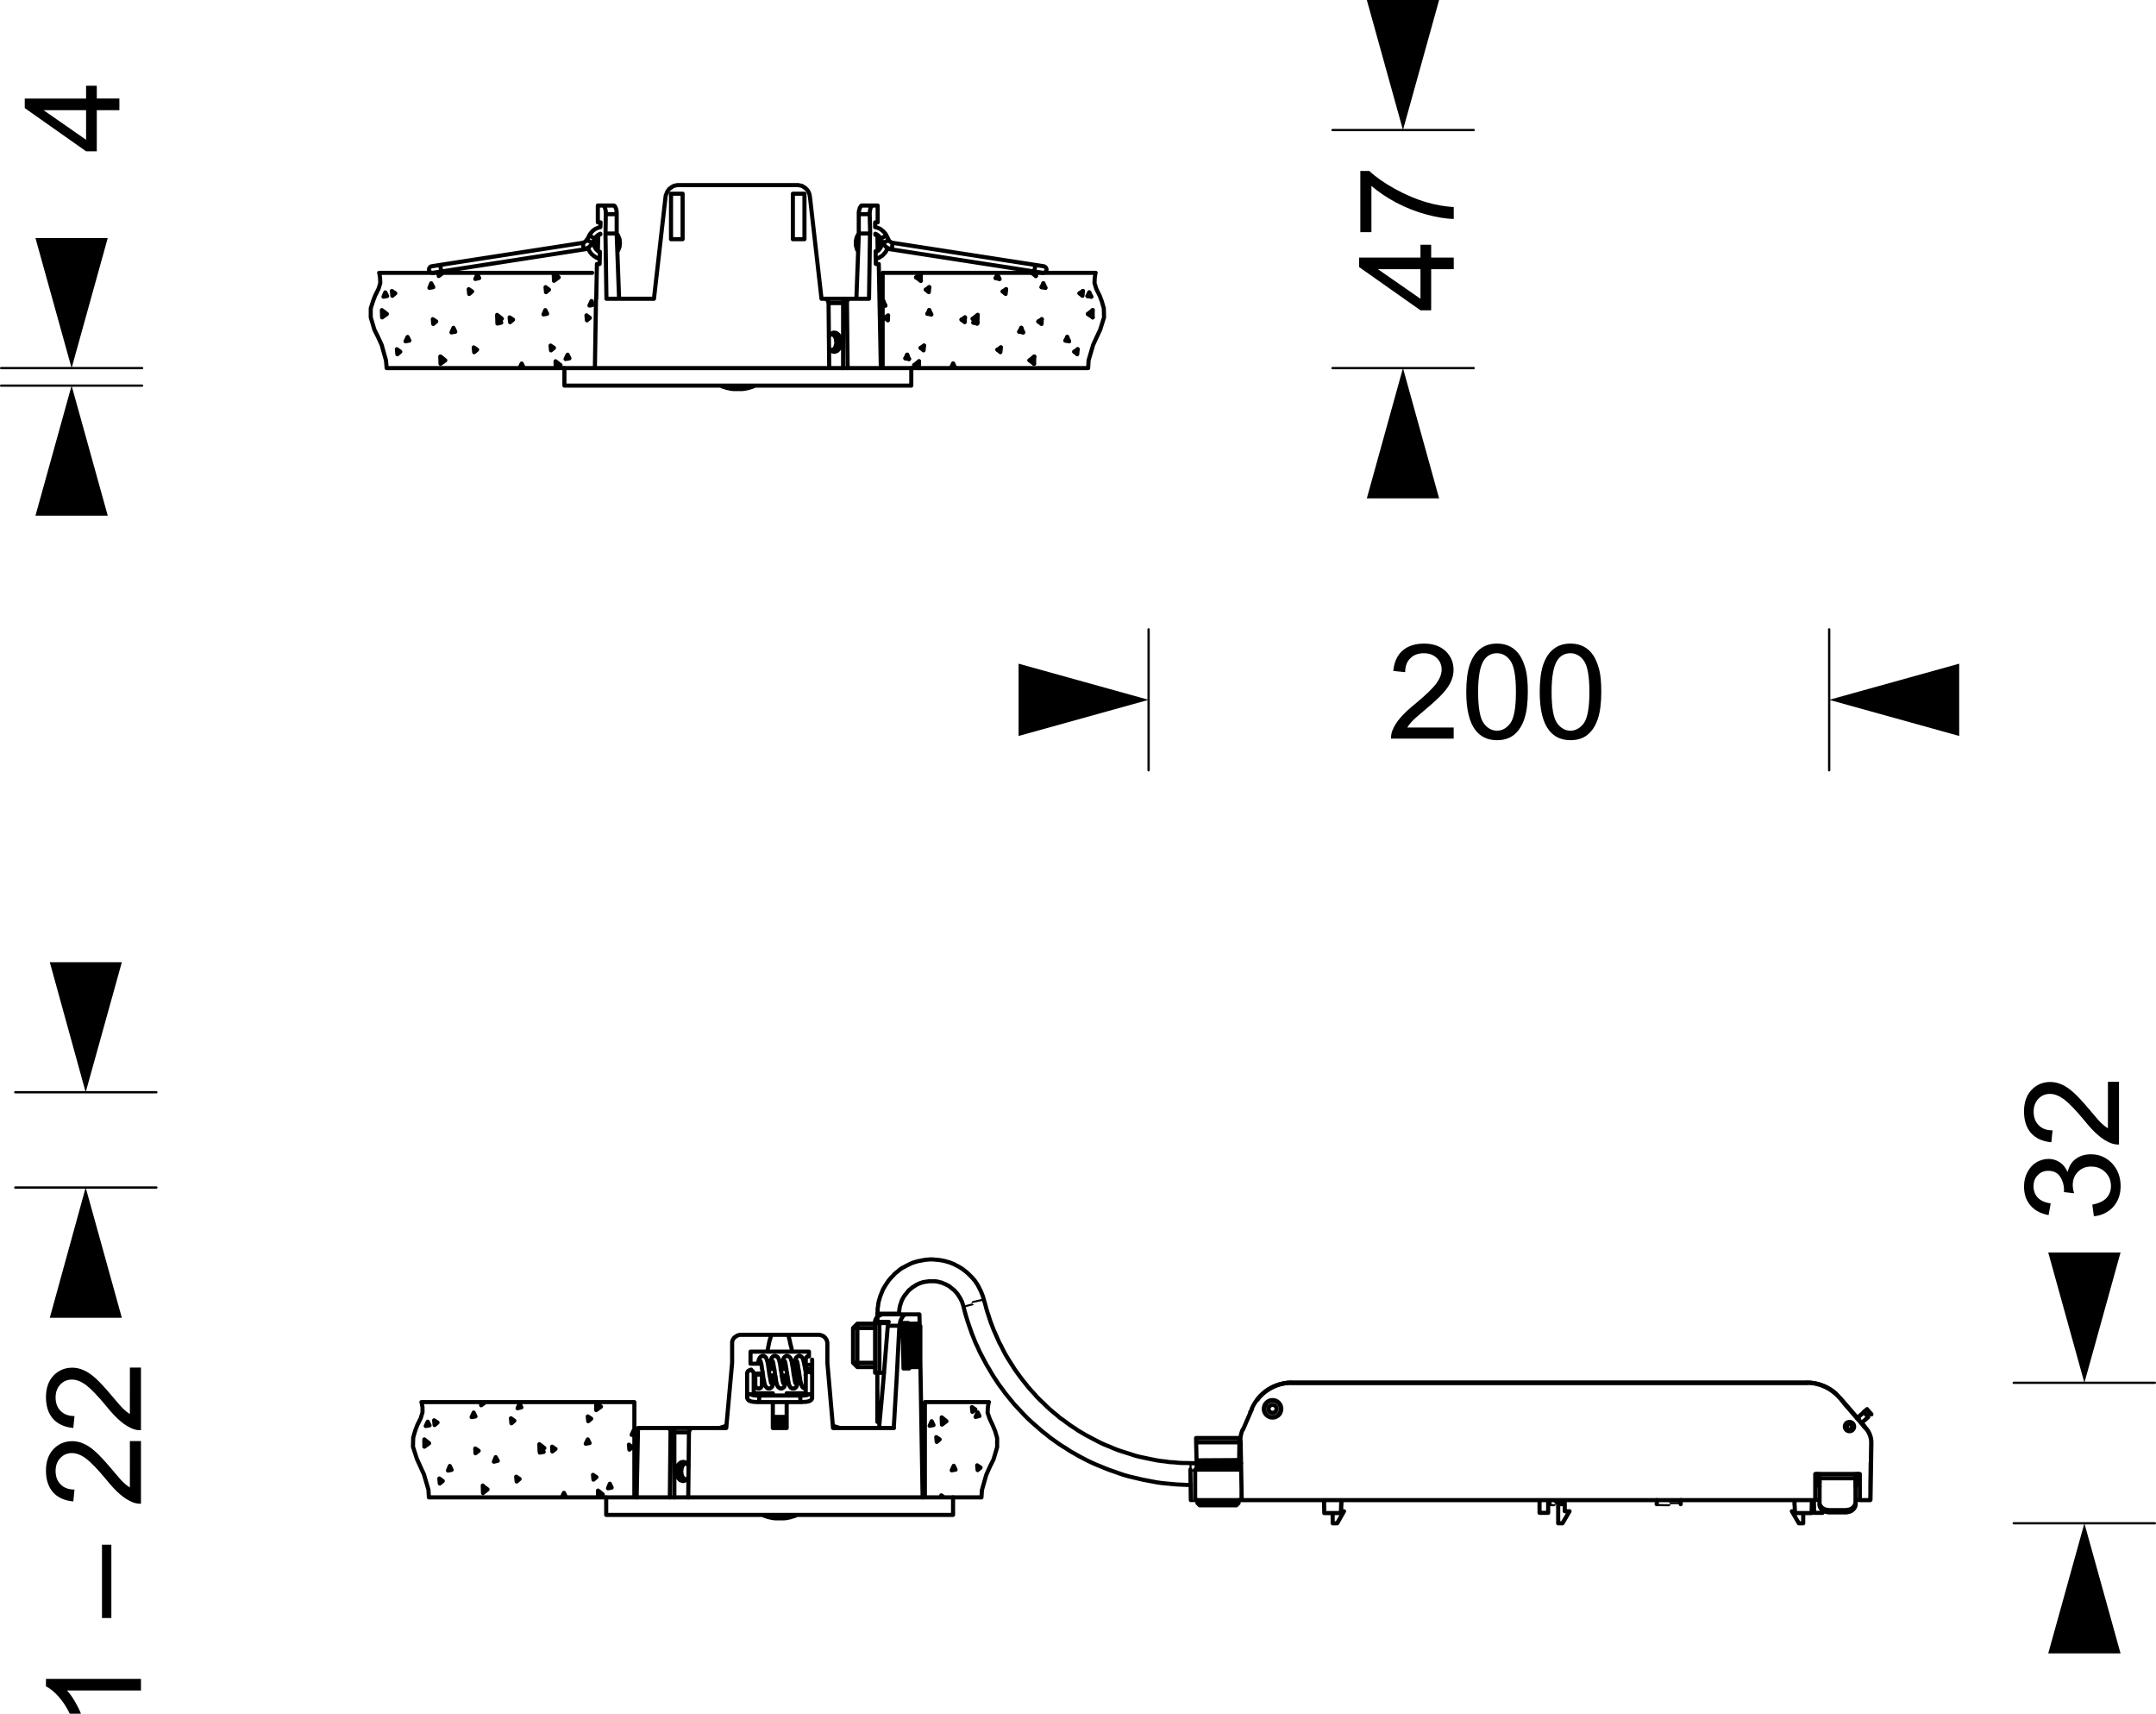 <?xml version="1.0" encoding="utf-8"?>
<!-- Generator: Adobe Illustrator 12.0.0, SVG Export Plug-In . SVG Version: 6.00 Build 51448)  -->
<!DOCTYPE svg PUBLIC "-//W3C//DTD SVG 1.1//EN" "http://www.w3.org/Graphics/SVG/1.1/DTD/svg11.dtd">
<svg  version="1.1" id="Ebene_1" xmlns="http://www.w3.org/2000/svg" xmlns:xlink="http://www.w3.org/1999/xlink" width="204.216" height="162.285"
	 viewBox="0 0 204.216 162.285" overflow="visible" enable-background="new 0 0 204.216 162.285" xml:space="preserve">
<path fill="none" stroke="#000000" stroke-width="0.39" stroke-linecap="round" stroke-linejoin="round" stroke-miterlimit="10" d="
	M83.798,30.101l0.324-0.238 M102.53,28.011l-0.279-0.237 M95.254,27.839l-0.281-0.237 M98.654,30.681l-0.303-0.237 M102.034,33.546
	l-0.28-0.237 M87.976,27.667l-0.28-0.236 M91.377,30.508l-0.302-0.237 M94.756,33.352l-0.279-0.237 M84.1,30.336l-0.302-0.235
	 M87.481,33.179L87.2,32.943 M102.53,28.011l0.043-0.452 M102.034,33.546l0.043-0.475 M98.654,30.681l0.021-0.453 M95.254,27.839
	l0.043-0.453 M94.756,33.352l0.044-0.453 M91.377,30.508l0.023-0.451 M87.976,27.667l0.043-0.474 M87.481,33.179l0.042-0.452
	 M84.1,30.336l0.022-0.473 M83.604,25.837h20.176l-0.023,0.044l-0.064,0.452l-0.021,0.473l0.172,0.56l0.323,0.645l0.194,0.517
	l0.192,0.667l0.022,0.862l-0.365,1.162l-0.323,0.69l-0.345,0.752l-0.431,1.465l-0.042,0.732 M83.604,34.858v-9.021 M56.088,28.658
	l-0.066-0.15 M51.825,29.712l-0.172-0.345 M53.935,33.932l-0.171-0.345 M45.387,26.333l-0.171-0.346 M47.477,30.551l-0.173-0.343
	 M49.586,34.771l-0.171-0.345 M41.038,27.193l-0.194-0.366 M43.126,31.413l-0.172-0.366 M36.667,28.032l-0.172-0.343 M38.777,32.252
	l-0.171-0.343 M53.569,33.997l0.366-0.064 M49.219,34.835l0.368-0.064 M55.831,28.937l0.258-0.043 M51.482,29.776l0.343-0.064
	 M47.11,30.638l0.366-0.087 M42.762,31.478l0.365-0.064 M38.412,32.318l0.365-0.066 M45.021,26.418l0.365-0.085 M40.672,27.258
	l0.366-0.065 M36.324,28.098l0.343-0.066 M55.831,28.937l0.192-0.43 M53.569,33.997l0.194-0.409 M51.482,29.776l0.171-0.409
	 M49.219,34.835l0.196-0.409 M47.11,30.638l0.193-0.43 M45.021,26.418l0.194-0.431 M42.762,31.478l0.192-0.43 M40.672,27.258
	l0.171-0.431 M38.412,32.318l0.194-0.409 M36.324,28.098l0.171-0.409 M52.687,34.858l0.409-0.279 M52.472,26.591l0.451-0.324
	 M47.11,30.508l0.43-0.323 M41.726,34.449l0.453-0.323 M41.555,26.139l0.409-0.302 M36.194,30.057l0.452-0.325 M52.923,26.267
	l-0.474-0.366 M47.541,30.186l-0.453-0.366 M53.096,34.58l-0.475-0.368 M36.646,29.732l-0.475-0.365 M42.179,34.126l-0.453-0.366
	 M52.472,26.591l-0.023-0.69 M52.644,34.858l-0.023-0.647 M47.11,30.508l-0.022-0.689 M41.555,26.139v-0.302 M41.726,34.449
	l-0.022-0.688 M36.194,30.057l-0.023-0.689 M51.997,27.431l-0.323-0.238 M55.872,30.101l-0.323-0.238 M44.721,27.602l-0.324-0.215
	 M48.595,30.271l-0.323-0.214 M52.472,32.943l-0.323-0.216 M37.442,27.774l-0.323-0.215 M41.318,30.444l-0.323-0.215 M45.192,33.114
	l-0.322-0.215 M37.916,33.309l-0.323-0.237 M55.593,30.336l0.279-0.235 M52.191,33.179l0.281-0.236 M51.718,27.667l0.279-0.236
	 M48.315,30.508l0.279-0.237 M44.914,33.352l0.279-0.237 M44.44,27.839l0.28-0.237 M41.038,30.681l0.28-0.237 M37.636,33.546
	l0.279-0.237 M37.163,28.011l0.28-0.237 M55.593,30.336l-0.043-0.473 M51.718,27.667l-0.044-0.474 M52.191,33.179l-0.042-0.452
	 M48.315,30.508l-0.044-0.451 M44.44,27.839l-0.043-0.453 M44.914,33.352l-0.043-0.453 M41.038,30.681l-0.043-0.453 M37.163,28.011
	l-0.043-0.452 M37.636,33.546l-0.043-0.475 M103.069,34.858H36.624l-0.064-0.732l-0.409-1.465l-0.345-0.752l-0.343-0.69
	l-0.345-1.162v-0.862l0.214-0.667l0.194-0.517l0.323-0.645l0.172-0.56L36,26.333l-0.064-0.452l-0.022-0.044h20.175"/>
<line fill="none" stroke="#000000" stroke-width="0.216" stroke-linecap="round" stroke-linejoin="round" stroke-miterlimit="10" x1="126.215" y1="34.858" x2="139.586" y2="34.858"/>
<line fill="none" stroke="#000000" stroke-width="0.216" stroke-linecap="round" stroke-linejoin="round" stroke-miterlimit="10" x1="126.215" y1="12.315" x2="139.586" y2="12.315"/>
<path fill="none" stroke="#000000" stroke-width="0.39" stroke-linecap="round" stroke-linejoin="round" stroke-miterlimit="10" d="
	M83.97,26.568"/>
<path fill="none" stroke="#000000" stroke-width="0.39" stroke-linecap="round" stroke-linejoin="round" stroke-miterlimit="10" d="
	M88.493,26.762"/>
<path fill="none" stroke="#000000" stroke-width="0.39" stroke-linecap="round" stroke-linejoin="round" stroke-miterlimit="10" d="
	M91.679,26.892"/>
<path fill="none" stroke="#000000" stroke-width="0.39" stroke-linecap="round" stroke-linejoin="round" stroke-miterlimit="10" d="
	M93.681,26.979"/>
<path fill="none" stroke="#000000" stroke-width="0.39" stroke-linecap="round" stroke-linejoin="round" stroke-miterlimit="10" d="
	M98.203,27.171"/>
<path fill="none" stroke="#000000" stroke-width="0.39" stroke-linecap="round" stroke-linejoin="round" stroke-miterlimit="10" d="
	M101.389,27.322"/>
<path fill="none" stroke="#000000" stroke-width="0.39" stroke-linecap="round" stroke-linejoin="round" stroke-miterlimit="10" d="
	M103.391,27.409"/>
<path fill="none" stroke="#000000" stroke-width="0.39" stroke-linecap="round" stroke-linejoin="round" stroke-miterlimit="10" d="
	M84.077,29.454"/>
<path fill="none" stroke="#000000" stroke-width="0.39" stroke-linecap="round" stroke-linejoin="round" stroke-miterlimit="10" d="
	M86.081,29.54"/>
<path fill="none" stroke="#000000" stroke-width="0.39" stroke-linecap="round" stroke-linejoin="round" stroke-miterlimit="10" d="
	M90.601,29.734"/>
<path fill="none" stroke="#000000" stroke-width="0.39" stroke-linecap="round" stroke-linejoin="round" stroke-miterlimit="10" d="
	M93.789,29.862"/>
<path fill="none" stroke="#000000" stroke-width="0.39" stroke-linecap="round" stroke-linejoin="round" stroke-miterlimit="10" d="
	M95.791,29.972"/>
<path fill="none" stroke="#000000" stroke-width="0.39" stroke-linecap="round" stroke-linejoin="round" stroke-miterlimit="10" d="
	M100.311,30.165"/>
<path fill="none" stroke="#000000" stroke-width="0.39" stroke-linecap="round" stroke-linejoin="round" stroke-miterlimit="10" d="
	M103.498,30.293"/>
<path fill="none" stroke="#000000" stroke-width="0.39" stroke-linecap="round" stroke-linejoin="round" stroke-miterlimit="10" d="
	M86.188,32.425"/>
<path fill="none" stroke="#000000" stroke-width="0.39" stroke-linecap="round" stroke-linejoin="round" stroke-miterlimit="10" d="
	M88.191,32.512"/>
<path fill="none" stroke="#000000" stroke-width="0.39" stroke-linecap="round" stroke-linejoin="round" stroke-miterlimit="10" d="
	M92.712,32.706"/>
<path fill="none" stroke="#000000" stroke-width="0.39" stroke-linecap="round" stroke-linejoin="round" stroke-miterlimit="10" d="
	M95.898,32.855"/>
<path fill="none" stroke="#000000" stroke-width="0.39" stroke-linecap="round" stroke-linejoin="round" stroke-miterlimit="10" d="
	M97.902,32.942"/>
<path fill="none" stroke="#000000" stroke-width="0.39" stroke-linecap="round" stroke-linejoin="round" stroke-miterlimit="10" d="
	M102.422,33.136"/>
<path fill="none" stroke="#000000" stroke-width="0.39" stroke-linecap="round" stroke-linejoin="round" stroke-miterlimit="10" d="
	M102.122,26.718"/>
<path fill="none" stroke="#000000" stroke-width="0.39" stroke-linecap="round" stroke-linejoin="round" stroke-miterlimit="10" d="
	M92.131,26.202"/>
<path fill="none" stroke="#000000" stroke-width="0.39" stroke-linecap="round" stroke-linejoin="round" stroke-miterlimit="10" d="
	M96.824,27.235"/>
<path fill="none" stroke="#000000" stroke-width="0.39" stroke-linecap="round" stroke-linejoin="round" stroke-miterlimit="10" d="
	M98.332,27.581"/>
<path fill="none" stroke="#000000" stroke-width="0.39" stroke-linecap="round" stroke-linejoin="round" stroke-miterlimit="10" d="
	M86.834,26.718"/>
<path fill="none" stroke="#000000" stroke-width="0.39" stroke-linecap="round" stroke-linejoin="round" stroke-miterlimit="10" d="
	M88.32,27.042"/>
<path fill="none" stroke="#000000" stroke-width="0.39" stroke-linecap="round" stroke-linejoin="round" stroke-miterlimit="10" d="
	M94.563,28.42"/>
<path fill="none" stroke="#000000" stroke-width="0.39" stroke-linecap="round" stroke-linejoin="round" stroke-miterlimit="10" d="
	M99.234,29.476"/>
<path fill="none" stroke="#000000" stroke-width="0.39" stroke-linecap="round" stroke-linejoin="round" stroke-miterlimit="10" d="
	M100.743,29.798"/>
<path fill="none" stroke="#000000" stroke-width="0.39" stroke-linecap="round" stroke-linejoin="round" stroke-miterlimit="10" d="
	M84.552,27.905"/>
<path fill="none" stroke="#000000" stroke-width="0.39" stroke-linecap="round" stroke-linejoin="round" stroke-miterlimit="10" d="
	M89.246,28.938"/>
<path fill="none" stroke="#000000" stroke-width="0.39" stroke-linecap="round" stroke-linejoin="round" stroke-miterlimit="10" d="
	M90.752,29.281"/>
<path fill="none" stroke="#000000" stroke-width="0.39" stroke-linecap="round" stroke-linejoin="round" stroke-miterlimit="10" d="
	M96.975,30.66"/>
<path fill="none" stroke="#000000" stroke-width="0.39" stroke-linecap="round" stroke-linejoin="round" stroke-miterlimit="10" d="
	M101.67,31.694"/>
<path fill="none" stroke="#000000" stroke-width="0.39" stroke-linecap="round" stroke-linejoin="round" stroke-miterlimit="10" d="
	M103.176,32.016"/>
<path fill="none" stroke="#000000" stroke-width="0.39" stroke-linecap="round" stroke-linejoin="round" stroke-miterlimit="10" d="
	M86.984,30.121"/>
<path fill="none" stroke="#000000" stroke-width="0.39" stroke-linecap="round" stroke-linejoin="round" stroke-miterlimit="10" d="
	M91.679,31.177"/>
<path fill="none" stroke="#000000" stroke-width="0.39" stroke-linecap="round" stroke-linejoin="round" stroke-miterlimit="10" d="
	M93.187,31.5"/>
<path fill="none" stroke="#000000" stroke-width="0.39" stroke-linecap="round" stroke-linejoin="round" stroke-miterlimit="10" d="
	M99.408,32.877"/>
<path fill="none" stroke="#000000" stroke-width="0.39" stroke-linecap="round" stroke-linejoin="round" stroke-miterlimit="10" d="
	M89.396,32.36"/>
<path fill="none" stroke="#000000" stroke-width="0.39" stroke-linecap="round" stroke-linejoin="round" stroke-miterlimit="10" d="
	M94.09,33.394"/>
<path fill="none" stroke="#000000" stroke-width="0.39" stroke-linecap="round" stroke-linejoin="round" stroke-miterlimit="10" d="
	M95.598,33.717"/>
<path fill="none" stroke="#000000" stroke-width="0.39" stroke-linecap="round" stroke-linejoin="round" stroke-miterlimit="10" d="
	M84.1,32.877"/>
<path fill="none" stroke="#000000" stroke-width="0.39" stroke-linecap="round" stroke-linejoin="round" stroke-miterlimit="10" d="
	M85.606,33.201"/>
<path fill="none" stroke="#000000" stroke-width="0.39" stroke-linecap="round" stroke-linejoin="round" stroke-miterlimit="10" d="
	M91.829,34.578"/>
<path fill="none" stroke="#000000" stroke-width="0.39" stroke-linecap="round" stroke-linejoin="round" stroke-miterlimit="10" d="
	M100.723,26.568"/>
<path fill="none" stroke="#000000" stroke-width="0.39" stroke-linecap="round" stroke-linejoin="round" stroke-miterlimit="10" d="
	M101.647,27.818"/>
<path fill="none" stroke="#000000" stroke-width="0.39" stroke-linecap="round" stroke-linejoin="round" stroke-miterlimit="10" d="
	M104.036,30.918"/>
<path fill="none" stroke="#000000" stroke-width="0.39" stroke-linecap="round" stroke-linejoin="round" stroke-miterlimit="10" d="
	M98.697,27.581"/>
<path fill="none" stroke="#000000" stroke-width="0.39" stroke-linecap="round" stroke-linejoin="round" stroke-miterlimit="10" d="
	M100.14,29.433"/>
<path fill="none" stroke="#000000" stroke-width="0.39" stroke-linecap="round" stroke-linejoin="round" stroke-miterlimit="10" d="
	M101.087,30.681"/>
<path fill="none" stroke="#000000" stroke-width="0.39" stroke-linecap="round" stroke-linejoin="round" stroke-miterlimit="10" d="
	M94.801,26.095"/>
<path fill="none" stroke="#000000" stroke-width="0.39" stroke-linecap="round" stroke-linejoin="round" stroke-miterlimit="10" d="
	M95.748,27.322"/>
<path fill="none" stroke="#000000" stroke-width="0.39" stroke-linecap="round" stroke-linejoin="round" stroke-miterlimit="10" d="
	M98.138,30.445"/>
<path fill="none" stroke="#000000" stroke-width="0.39" stroke-linecap="round" stroke-linejoin="round" stroke-miterlimit="10" d="
	M99.559,32.295"/>
<path fill="none" stroke="#000000" stroke-width="0.39" stroke-linecap="round" stroke-linejoin="round" stroke-miterlimit="10" d="
	M100.507,33.545"/>
<path fill="none" stroke="#000000" stroke-width="0.39" stroke-linecap="round" stroke-linejoin="round" stroke-miterlimit="10" d="
	M92.797,27.086"/>
<path fill="none" stroke="#000000" stroke-width="0.39" stroke-linecap="round" stroke-linejoin="round" stroke-miterlimit="10" d="
	M94.218,28.959"/>
<path fill="none" stroke="#000000" stroke-width="0.39" stroke-linecap="round" stroke-linejoin="round" stroke-miterlimit="10" d="
	M95.166,30.186"/>
<path fill="none" stroke="#000000" stroke-width="0.39" stroke-linecap="round" stroke-linejoin="round" stroke-miterlimit="10" d="
	M97.556,33.307"/>
<path fill="none" stroke="#000000" stroke-width="0.39" stroke-linecap="round" stroke-linejoin="round" stroke-miterlimit="10" d="
	M89.826,26.849"/>
<path fill="none" stroke="#000000" stroke-width="0.39" stroke-linecap="round" stroke-linejoin="round" stroke-miterlimit="10" d="
	M92.218,29.949"/>
<path fill="none" stroke="#000000" stroke-width="0.39" stroke-linecap="round" stroke-linejoin="round" stroke-miterlimit="10" d="
	M93.659,31.821"/>
<path fill="none" stroke="#000000" stroke-width="0.39" stroke-linecap="round" stroke-linejoin="round" stroke-miterlimit="10" d="
	M94.607,33.049"/>
<path fill="none" stroke="#000000" stroke-width="0.39" stroke-linecap="round" stroke-linejoin="round" stroke-miterlimit="10" d="
	M86.877,26.611"/>
<path fill="none" stroke="#000000" stroke-width="0.39" stroke-linecap="round" stroke-linejoin="round" stroke-miterlimit="10" d="
	M88.32,28.463"/>
<path fill="none" stroke="#000000" stroke-width="0.39" stroke-linecap="round" stroke-linejoin="round" stroke-miterlimit="10" d="
	M89.268,29.711"/>
<path fill="none" stroke="#000000" stroke-width="0.39" stroke-linecap="round" stroke-linejoin="round" stroke-miterlimit="10" d="
	M91.658,32.813"/>
<path fill="none" stroke="#000000" stroke-width="0.39" stroke-linecap="round" stroke-linejoin="round" stroke-miterlimit="10" d="
	M93.077,34.686"/>
<path fill="none" stroke="#000000" stroke-width="0.39" stroke-linecap="round" stroke-linejoin="round" stroke-miterlimit="10" d="
	M83.928,26.353"/>
<path fill="none" stroke="#000000" stroke-width="0.39" stroke-linecap="round" stroke-linejoin="round" stroke-miterlimit="10" d="
	M86.318,29.476"/>
<path fill="none" stroke="#000000" stroke-width="0.39" stroke-linecap="round" stroke-linejoin="round" stroke-miterlimit="10" d="
	M87.739,31.328"/>
<path fill="none" stroke="#000000" stroke-width="0.39" stroke-linecap="round" stroke-linejoin="round" stroke-miterlimit="10" d="
	M88.686,32.576"/>
<path fill="none" stroke="#000000" stroke-width="0.39" stroke-linecap="round" stroke-linejoin="round" stroke-miterlimit="10" d="
	M85.736,32.34"/>
<path fill="none" stroke="#000000" stroke-width="0.39" stroke-linecap="round" stroke-linejoin="round" stroke-miterlimit="10" d="
	M87.179,34.192"/>
<path fill="none" stroke="#000000" stroke-width="0.39" stroke-linecap="round" stroke-linejoin="round" stroke-miterlimit="10" d="
	M103.197,26.375"/>
<path fill="none" stroke="#000000" stroke-width="0.39" stroke-linecap="round" stroke-linejoin="round" stroke-miterlimit="10" d="
	M103.713,30.358"/>
<path fill="none" stroke="#000000" stroke-width="0.39" stroke-linecap="round" stroke-linejoin="round" stroke-miterlimit="10" d="
	M101.8,27.861"/>
<path fill="none" stroke="#000000" stroke-width="0.39" stroke-linecap="round" stroke-linejoin="round" stroke-miterlimit="10" d="
	M102.337,31.844"/>
<path fill="none" stroke="#000000" stroke-width="0.39" stroke-linecap="round" stroke-linejoin="round" stroke-miterlimit="10" d="
	M100.4,29.368"/>
<path fill="none" stroke="#000000" stroke-width="0.39" stroke-linecap="round" stroke-linejoin="round" stroke-miterlimit="10" d="
	M100.938,33.351"/>
<path fill="none" stroke="#000000" stroke-width="0.39" stroke-linecap="round" stroke-linejoin="round" stroke-miterlimit="10" d="
	M98.46,26.785"/>
<path fill="none" stroke="#000000" stroke-width="0.39" stroke-linecap="round" stroke-linejoin="round" stroke-miterlimit="10" d="
	M98.999,30.875"/>
<path fill="none" stroke="#000000" stroke-width="0.39" stroke-linecap="round" stroke-linejoin="round" stroke-miterlimit="10" d="
	M99.538,34.858"/>
<path fill="none" stroke="#000000" stroke-width="0.39" stroke-linecap="round" stroke-linejoin="round" stroke-miterlimit="10" d="
	M97.083,28.292"/>
<path fill="none" stroke="#000000" stroke-width="0.39" stroke-linecap="round" stroke-linejoin="round" stroke-miterlimit="10" d="
	M97.62,32.382"/>
<path fill="none" stroke="#000000" stroke-width="0.39" stroke-linecap="round" stroke-linejoin="round" stroke-miterlimit="10" d="
	M95.684,29.798"/>
<path fill="none" stroke="#000000" stroke-width="0.39" stroke-linecap="round" stroke-linejoin="round" stroke-miterlimit="10" d="
	M96.221,33.888"/>
<path fill="none" stroke="#000000" stroke-width="0.39" stroke-linecap="round" stroke-linejoin="round" stroke-miterlimit="10" d="
	M93.747,27.235"/>
<path fill="none" stroke="#000000" stroke-width="0.39" stroke-linecap="round" stroke-linejoin="round" stroke-miterlimit="10" d="
	M94.284,31.284"/>
<path fill="none" stroke="#000000" stroke-width="0.39" stroke-linecap="round" stroke-linejoin="round" stroke-miterlimit="10" d="
	M92.346,28.742"/>
<path fill="none" stroke="#000000" stroke-width="0.39" stroke-linecap="round" stroke-linejoin="round" stroke-miterlimit="10" d="
	M92.885,32.791"/>
<path fill="none" stroke="#000000" stroke-width="0.39" stroke-linecap="round" stroke-linejoin="round" stroke-miterlimit="10" d="
	M90.43,26.268"/>
<path fill="none" stroke="#000000" stroke-width="0.39" stroke-linecap="round" stroke-linejoin="round" stroke-miterlimit="10" d="
	M90.947,30.25"/>
<path fill="none" stroke="#000000" stroke-width="0.39" stroke-linecap="round" stroke-linejoin="round" stroke-miterlimit="10" d="
	M91.484,34.299"/>
<path fill="none" stroke="#000000" stroke-width="0.39" stroke-linecap="round" stroke-linejoin="round" stroke-miterlimit="10" d="
	M89.03,27.774"/>
<path fill="none" stroke="#000000" stroke-width="0.39" stroke-linecap="round" stroke-linejoin="round" stroke-miterlimit="10" d="
	M89.547,31.757"/>
<path fill="none" stroke="#000000" stroke-width="0.39" stroke-linecap="round" stroke-linejoin="round" stroke-miterlimit="10" d="
	M87.632,29.281"/>
<path fill="none" stroke="#000000" stroke-width="0.39" stroke-linecap="round" stroke-linejoin="round" stroke-miterlimit="10" d="
	M88.169,33.264"/>
<path fill="none" stroke="#000000" stroke-width="0.39" stroke-linecap="round" stroke-linejoin="round" stroke-miterlimit="10" d="
	M85.693,26.698"/>
<path fill="none" stroke="#000000" stroke-width="0.39" stroke-linecap="round" stroke-linejoin="round" stroke-miterlimit="10" d="
	M86.231,30.789"/>
<path fill="none" stroke="#000000" stroke-width="0.39" stroke-linecap="round" stroke-linejoin="round" stroke-miterlimit="10" d="
	M86.77,34.75"/>
<path fill="none" stroke="#000000" stroke-width="0.39" stroke-linecap="round" stroke-linejoin="round" stroke-miterlimit="10" d="
	M84.294,28.184"/>
<path fill="none" stroke="#000000" stroke-width="0.39" stroke-linecap="round" stroke-linejoin="round" stroke-miterlimit="10" d="
	M84.832,32.274"/>
<line fill="none" stroke="#000000" stroke-width="0.39" stroke-linecap="round" stroke-linejoin="round" stroke-miterlimit="10" x1="103.005" y1="28.033" x2="103.176" y2="27.688"/>
<line fill="none" stroke="#000000" stroke-width="0.39" stroke-linecap="round" stroke-linejoin="round" stroke-miterlimit="10" x1="100.916" y1="32.253" x2="101.087" y2="31.909"/>
<line fill="none" stroke="#000000" stroke-width="0.39" stroke-linecap="round" stroke-linejoin="round" stroke-miterlimit="10" x1="98.656" y1="27.194" x2="98.827" y2="26.828"/>
<line fill="none" stroke="#000000" stroke-width="0.39" stroke-linecap="round" stroke-linejoin="round" stroke-miterlimit="10" x1="96.543" y1="31.413" x2="96.738" y2="31.046"/>
<line fill="none" stroke="#000000" stroke-width="0.39" stroke-linecap="round" stroke-linejoin="round" stroke-miterlimit="10" x1="94.305" y1="26.332" x2="94.477" y2="25.987"/>
<line fill="none" stroke="#000000" stroke-width="0.39" stroke-linecap="round" stroke-linejoin="round" stroke-miterlimit="10" x1="92.195" y1="30.552" x2="92.367" y2="30.208"/>
<line fill="none" stroke="#000000" stroke-width="0.39" stroke-linecap="round" stroke-linejoin="round" stroke-miterlimit="10" x1="90.107" y1="34.772" x2="90.279" y2="34.427"/>
<line fill="none" stroke="#000000" stroke-width="0.39" stroke-linecap="round" stroke-linejoin="round" stroke-miterlimit="10" x1="87.846" y1="29.711" x2="88.018" y2="29.368"/>
<line fill="none" stroke="#000000" stroke-width="0.39" stroke-linecap="round" stroke-linejoin="round" stroke-miterlimit="10" x1="85.757" y1="33.932" x2="85.929" y2="33.588"/>
<line fill="none" stroke="#000000" stroke-width="0.39" stroke-linecap="round" stroke-linejoin="round" stroke-miterlimit="10" x1="83.605" y1="28.658" x2="83.669" y2="28.506"/>
<line fill="none" stroke="#000000" stroke-width="0.39" stroke-linecap="round" stroke-linejoin="round" stroke-miterlimit="10" x1="94.671" y1="26.419" x2="94.305" y2="26.332"/>
<line fill="none" stroke="#000000" stroke-width="0.39" stroke-linecap="round" stroke-linejoin="round" stroke-miterlimit="10" x1="99.02" y1="27.258" x2="98.656" y2="27.194"/>
<line fill="none" stroke="#000000" stroke-width="0.39" stroke-linecap="round" stroke-linejoin="round" stroke-miterlimit="10" x1="103.37" y1="28.097" x2="103.005" y2="28.033"/>
<line fill="none" stroke="#000000" stroke-width="0.39" stroke-linecap="round" stroke-linejoin="round" stroke-miterlimit="10" x1="83.862" y1="28.938" x2="83.605" y2="28.895"/>
<line fill="none" stroke="#000000" stroke-width="0.39" stroke-linecap="round" stroke-linejoin="round" stroke-miterlimit="10" x1="88.212" y1="29.777" x2="87.846" y2="29.711"/>
<line fill="none" stroke="#000000" stroke-width="0.39" stroke-linecap="round" stroke-linejoin="round" stroke-miterlimit="10" x1="92.561" y1="30.639" x2="92.195" y2="30.552"/>
<line fill="none" stroke="#000000" stroke-width="0.39" stroke-linecap="round" stroke-linejoin="round" stroke-miterlimit="10" x1="96.912" y1="31.478" x2="96.543" y2="31.413"/>
<line fill="none" stroke="#000000" stroke-width="0.39" stroke-linecap="round" stroke-linejoin="round" stroke-miterlimit="10" x1="101.261" y1="32.317" x2="100.916" y2="32.253"/>
<line fill="none" stroke="#000000" stroke-width="0.39" stroke-linecap="round" stroke-linejoin="round" stroke-miterlimit="10" x1="86.102" y1="33.998" x2="85.757" y2="33.932"/>
<line fill="none" stroke="#000000" stroke-width="0.39" stroke-linecap="round" stroke-linejoin="round" stroke-miterlimit="10" x1="90.474" y1="34.836" x2="90.107" y2="34.772"/>
<line fill="none" stroke="#000000" stroke-width="0.39" stroke-linecap="round" stroke-linejoin="round" stroke-miterlimit="10" x1="103.37" y1="28.097" x2="103.176" y2="27.688"/>
<line fill="none" stroke="#000000" stroke-width="0.39" stroke-linecap="round" stroke-linejoin="round" stroke-miterlimit="10" x1="99.02" y1="27.258" x2="98.827" y2="26.828"/>
<line fill="none" stroke="#000000" stroke-width="0.39" stroke-linecap="round" stroke-linejoin="round" stroke-miterlimit="10" x1="101.261" y1="32.317" x2="101.087" y2="31.909"/>
<line fill="none" stroke="#000000" stroke-width="0.39" stroke-linecap="round" stroke-linejoin="round" stroke-miterlimit="10" x1="94.671" y1="26.419" x2="94.477" y2="25.987"/>
<line fill="none" stroke="#000000" stroke-width="0.39" stroke-linecap="round" stroke-linejoin="round" stroke-miterlimit="10" x1="96.912" y1="31.478" x2="96.738" y2="31.046"/>
<line fill="none" stroke="#000000" stroke-width="0.39" stroke-linecap="round" stroke-linejoin="round" stroke-miterlimit="10" x1="92.561" y1="30.639" x2="92.367" y2="30.208"/>
<line fill="none" stroke="#000000" stroke-width="0.39" stroke-linecap="round" stroke-linejoin="round" stroke-miterlimit="10" x1="88.212" y1="29.777" x2="88.018" y2="29.368"/>
<line fill="none" stroke="#000000" stroke-width="0.39" stroke-linecap="round" stroke-linejoin="round" stroke-miterlimit="10" x1="90.474" y1="34.836" x2="90.279" y2="34.427"/>
<line fill="none" stroke="#000000" stroke-width="0.39" stroke-linecap="round" stroke-linejoin="round" stroke-miterlimit="10" x1="83.862" y1="28.938" x2="83.669" y2="28.506"/>
<line fill="none" stroke="#000000" stroke-width="0.39" stroke-linecap="round" stroke-linejoin="round" stroke-miterlimit="10" x1="86.102" y1="33.998" x2="85.929" y2="33.588"/>
<line fill="none" stroke="#000000" stroke-width="0.39" stroke-linecap="round" stroke-linejoin="round" stroke-miterlimit="10" x1="98.117" y1="26.138" x2="97.729" y2="25.836"/>
<line fill="none" stroke="#000000" stroke-width="0.39" stroke-linecap="round" stroke-linejoin="round" stroke-miterlimit="10" x1="103.498" y1="30.056" x2="103.045" y2="29.734"/>
<line fill="none" stroke="#000000" stroke-width="0.39" stroke-linecap="round" stroke-linejoin="round" stroke-miterlimit="10" x1="87.22" y1="26.59" x2="86.77" y2="26.268"/>
<line fill="none" stroke="#000000" stroke-width="0.39" stroke-linecap="round" stroke-linejoin="round" stroke-miterlimit="10" x1="92.582" y1="30.509" x2="92.131" y2="30.186"/>
<line fill="none" stroke="#000000" stroke-width="0.39" stroke-linecap="round" stroke-linejoin="round" stroke-miterlimit="10" x1="97.943" y1="34.449" x2="97.514" y2="34.126"/>
<line fill="none" stroke="#000000" stroke-width="0.39" stroke-linecap="round" stroke-linejoin="round" stroke-miterlimit="10" x1="86.984" y1="34.858" x2="86.596" y2="34.578"/>
<line fill="none" stroke="#000000" stroke-width="0.39" stroke-linecap="round" stroke-linejoin="round" stroke-miterlimit="10" x1="103.045" y1="29.734" x2="103.498" y2="29.368"/>
<line fill="none" stroke="#000000" stroke-width="0.39" stroke-linecap="round" stroke-linejoin="round" stroke-miterlimit="10" x1="97.514" y1="34.126" x2="97.965" y2="33.76"/>
<line fill="none" stroke="#000000" stroke-width="0.39" stroke-linecap="round" stroke-linejoin="round" stroke-miterlimit="10" x1="92.131" y1="30.186" x2="92.604" y2="29.821"/>
<line fill="none" stroke="#000000" stroke-width="0.39" stroke-linecap="round" stroke-linejoin="round" stroke-miterlimit="10" x1="86.596" y1="34.578" x2="87.049" y2="34.213"/>
<line fill="none" stroke="#000000" stroke-width="0.39" stroke-linecap="round" stroke-linejoin="round" stroke-miterlimit="10" x1="86.77" y1="26.268" x2="87.22" y2="25.9"/>
<line fill="none" stroke="#000000" stroke-width="0.39" stroke-linecap="round" stroke-linejoin="round" stroke-miterlimit="10" x1="103.498" y1="30.056" x2="103.498" y2="29.368"/>
<line fill="none" stroke="#000000" stroke-width="0.39" stroke-linecap="round" stroke-linejoin="round" stroke-miterlimit="10" x1="98.117" y1="26.138" x2="98.138" y2="25.836"/>
<line fill="none" stroke="#000000" stroke-width="0.39" stroke-linecap="round" stroke-linejoin="round" stroke-miterlimit="10" x1="97.943" y1="34.449" x2="97.965" y2="33.76"/>
<line fill="none" stroke="#000000" stroke-width="0.39" stroke-linecap="round" stroke-linejoin="round" stroke-miterlimit="10" x1="92.582" y1="30.509" x2="92.604" y2="29.821"/>
<line fill="none" stroke="#000000" stroke-width="0.39" stroke-linecap="round" stroke-linejoin="round" stroke-miterlimit="10" x1="87.22" y1="26.59" x2="87.22" y2="25.9"/>
<line fill="none" stroke="#000000" stroke-width="0.39" stroke-linecap="round" stroke-linejoin="round" stroke-miterlimit="10" x1="87.049" y1="34.858" x2="87.049" y2="34.213"/>
<line fill="none" stroke="#000000" stroke-width="0.39" stroke-linecap="round" stroke-linejoin="round" stroke-miterlimit="10" x1="101.754" y1="33.307" x2="102.077" y2="33.072"/>
<line fill="none" stroke="#000000" stroke-width="0.39" stroke-linecap="round" stroke-linejoin="round" stroke-miterlimit="10" x1="102.249" y1="27.774" x2="102.573" y2="27.56"/>
<line fill="none" stroke="#000000" stroke-width="0.39" stroke-linecap="round" stroke-linejoin="round" stroke-miterlimit="10" x1="98.352" y1="30.445" x2="98.677" y2="30.229"/>
<line fill="none" stroke="#000000" stroke-width="0.39" stroke-linecap="round" stroke-linejoin="round" stroke-miterlimit="10" x1="94.477" y1="33.114" x2="94.801" y2="32.898"/>
<line fill="none" stroke="#000000" stroke-width="0.39" stroke-linecap="round" stroke-linejoin="round" stroke-miterlimit="10" x1="94.973" y1="27.602" x2="95.297" y2="27.387"/>
<line fill="none" stroke="#000000" stroke-width="0.39" stroke-linecap="round" stroke-linejoin="round" stroke-miterlimit="10" x1="91.075" y1="30.271" x2="91.399" y2="30.056"/>
<line fill="none" stroke="#000000" stroke-width="0.39" stroke-linecap="round" stroke-linejoin="round" stroke-miterlimit="10" x1="87.2" y1="32.942" x2="87.524" y2="32.727"/>
<line fill="none" stroke="#000000" stroke-width="0.39" stroke-linecap="round" stroke-linejoin="round" stroke-miterlimit="10" x1="87.696" y1="27.43" x2="88.018" y2="27.194"/>
<polygon points="136.313,47.195 129.465,47.195 132.889,34.858 "/>
<polygon points="136.313,0 129.465,0 132.889,12.315 "/>
<path fill="none" stroke="#000000" stroke-width="0.216" stroke-linecap="round" stroke-linejoin="round" stroke-miterlimit="10" d="
	M13.458,36.517H0.108 M13.458,34.858H0.108"/>
<polygon points="3.359,48.832 10.206,48.832 6.783,36.517 "/>
<polygon points="3.359,22.543 10.206,22.543 6.783,34.858 "/>
<path fill="none" stroke="#000000" stroke-width="0.39" stroke-linecap="round" stroke-linejoin="round" stroke-miterlimit="10" d="
	M56.819,24.501l-0.107-0.021l-0.084-0.021l-0.087-0.043l-0.107-0.044l-0.066-0.064l-0.084-0.043l-0.087-0.063l-0.064-0.064
	l-0.087-0.064l-0.064-0.087l-0.064-0.064l-0.043-0.086l-0.064-0.087l-0.043-0.085l-0.023-0.109L55.7,23.468 M58.413,22.113
	l0.064,0.084l0.066,0.108l0.043,0.107l0.044,0.107l0.042,0.109l0.023,0.107v0.109l0.021,0.107v0.129l-0.021,0.107v0.107l-0.023,0.11
	l-0.042,0.107l-0.044,0.107l-0.043,0.107l-0.066,0.087 M55.809,22.305l0.087-0.151l0.107-0.128l0.107-0.131l0.128-0.106l0.151-0.108
	l0.151-0.064l0.151-0.064l0.172-0.043 M56.863,22.134l-0.085,0.043l-0.087,0.043l-0.064,0.042l-0.066,0.066l-0.064,0.042
	l-0.043,0.065L56.39,22.52l-0.043,0.066 M56.778,23.835l0.041,0.043 M56.131,23.016l0.215-0.43l-0.044,0.087l-0.02,0.084
	l-0.023,0.087v0.085l-0.021,0.086l0.021,0.087v0.107l0.023,0.084l0.043,0.087l0.042,0.064l0.043,0.086l0.044,0.066l0.063,0.063
	l0.064,0.064l0.088,0.064l0.064,0.044 M55.592,22.736l0.216-0.431 M55.187,22.989c0.161-0.023,0.298-0.125,0.372-0.268
	 M55.28,23.605c0.358-0.055,0.668-0.277,0.833-0.6 M40.994,25.837l14.728-2.283 M55.205,22.996l-14.318,2.218 M56.647,22.78
	l-0.388,0.064 M56.647,23.405l-0.28,0.042 M56.863,22.134l-0.085,0.043l-0.087,0.043l-0.064,0.042l-0.066,0.066l-0.064,0.042
	l-0.043,0.065L56.39,22.52l-0.043,0.066 M56.778,23.835l0.041,0.043 M56.735,23.835l-0.064-0.044l-0.088-0.064l-0.064-0.064
	l-0.063-0.063l-0.044-0.066l-0.043-0.086l-0.042-0.064l-0.043-0.087L56.26,23.21v-0.107v-0.087V22.93v-0.085l0.023-0.087l0.02-0.084
	l0.044-0.087l-0.538-0.281 M56.131,23.016l-0.539-0.28 M55.291,23.62l-0.085-0.624 M41.792,25.708l-0.087-0.602 M40.893,25.216
	c-0.17,0.025-0.287,0.186-0.259,0.355c0.025,0.171,0.186,0.288,0.354,0.26 M56.326,22.822l0.084,0.625 M82.894,21.509l0.173,0.043
	l0.171,0.064l0.152,0.064l0.128,0.108l0.128,0.106l0.13,0.131l0.107,0.128l0.087,0.151 M81.28,23.814l-0.043-0.087l-0.065-0.107
	l-0.021-0.107l-0.042-0.107l-0.022-0.11l-0.022-0.107v-0.107v-0.129v-0.107l0.022-0.109l0.022-0.107l0.021-0.109l0.042-0.107
	l0.065-0.107l0.043-0.108l0.064-0.084 M84.057,23.468l-0.022,0.085l-0.043,0.109l-0.042,0.085l-0.043,0.087l-0.064,0.086
	l-0.066,0.064l-0.064,0.087l-0.066,0.064l-0.064,0.064l-0.085,0.063l-0.087,0.043l-0.086,0.064l-0.087,0.044l-0.085,0.043
	l-0.107,0.021l-0.084,0.021 M82.915,22.134l0.087,0.043l0.065,0.043l0.063,0.042l0.086,0.066l0.044,0.042l0.064,0.065l0.043,0.085
	l0.043,0.066 M82.937,23.878l0.085-0.043l0.087-0.065l0.086-0.043l0.065-0.064l0.064-0.086l0.043-0.064l0.064-0.087l0.022-0.086
	l0.043-0.108l0.021-0.085V23.06v-0.108v-0.086l-0.021-0.108l-0.043-0.084l-0.043-0.087l0.216,0.43 M83.971,22.305l0.214,0.431
	 M84.176,22.721c0.075,0.143,0.213,0.245,0.374,0.268 M83.621,23.005c0.166,0.323,0.478,0.545,0.833,0.6 M84.552,22.996
	l14.319,2.218 M98.783,25.837l-14.749-2.283 M83.13,23.405l0.28,0.042 M83.498,22.845l-0.388-0.064 M82.915,22.134l0.087,0.043
	l0.065,0.043l0.063,0.042l0.086,0.066l0.044,0.042l0.064,0.065l0.043,0.085l0.043,0.066 M82.937,23.878l0.085-0.043l0.087-0.065
	l0.086-0.043l0.065-0.064l0.064-0.086l0.043-0.064l0.064-0.087l0.022-0.086l0.043-0.108l0.021-0.085V23.06v-0.108l-0.021-0.086
	v-0.108l-0.043-0.084l-0.043-0.087l0.561-0.281 M83.627,23.016l0.559-0.28 M84.466,23.62l0.085-0.624 M97.965,25.708l0.108-0.602
	 M98.769,25.832c0.171,0.027,0.329-0.089,0.354-0.26c0.028-0.17-0.09-0.331-0.259-0.355 M83.454,22.822l-0.086,0.625 M68.253,36.517
	l0.086,0.043l0.085,0.042l0.217,0.065l0.193,0.064l0.215,0.044l0.194,0.043l0.214,0.021h0.216h0.216h0.216h0.194l0.214-0.021
	l0.215-0.043l0.195-0.044l0.214-0.064l0.193-0.065l0.109-0.042l0.085-0.043 M82.894,21.509v-0.453h0.237v-1.593 M82.915,22.134
	v0.107h0.194 M76.198,18.345H75.1v4.306h1.098V18.345z M63.559,22.65h1.098v-4.306h-1.098V22.65z M75.487,17.527H64.27
	 M79.814,28.292l0.021,0.021v0.042l0.023,0.045v0.042v0.087v0.087V28.7 M78.481,28.7h1.743v-0.064v-0.086l0.043-0.064l0.021-0.064
	l0.044-0.043l0.043-0.044l0.044-0.021l0.043-0.021 M78.157,28.292l0.043,0.021l0.064,0.021l0.064,0.044l0.045,0.043l0.042,0.064
	l0.021,0.064l0.023,0.086l0.022,0.064 M79.858,28.7v6.159 M80.224,28.7l0.063,6.159 M78.543,34.858L78.481,28.7 M53.461,34.858
	v1.658 M86.317,34.858v1.658 M83.304,28.292l0.128,6.566 M56.454,28.292l-0.107,6.566 M53.461,36.517h32.856 M57.444,28.292h4.5
	 M77.813,28.292h4.5 M56.454,28.292h0.021 M83.238,24.998l0.066,3.295 M56.475,28.292l0.066-3.295 M83.109,22.241l0.021,1.529
	 M83.238,24.998H82.96l-0.024-1.207h0.13 M56.756,23.835h0.063l-0.021,1.163h-0.258 M56.627,23.77l0.043-1.529 M76.715,18.625
	l1.099,9.668 M61.943,28.292l1.1-9.668 M75.487,17.527h0.107l0.108,0.021l0.107,0.021l0.107,0.022l0.109,0.043l0.085,0.064
	l0.108,0.064l0.088,0.064l0.062,0.066l0.087,0.084l0.066,0.087l0.064,0.107l0.043,0.107l0.042,0.108l0.022,0.107l0.021,0.13
	 M63.043,18.625l0.021-0.13l0.045-0.107l0.042-0.108l0.043-0.107l0.064-0.107l0.066-0.087l0.064-0.084l0.085-0.066l0.086-0.064
	l0.087-0.064l0.107-0.064l0.107-0.043l0.087-0.022l0.107-0.021l0.107-0.021h0.107 M78.523,32.987l0.066,0.084l0.085,0.086
	l0.087,0.064l0.064,0.043l0.043,0.021h0.043l0.042,0.023h0.107h0.043l0.045-0.023l0.064-0.021l0.043-0.022l0.085-0.042l0.063-0.086
	l0.087-0.087l0.043-0.107l0.043-0.127l0.042-0.13l0.021-0.128v-0.151v-0.13l-0.021-0.128l-0.042-0.13l-0.043-0.127l-0.064-0.107
	l-0.066-0.087l-0.084-0.064l-0.043-0.043l-0.044-0.022l-0.043-0.021h-0.064L79.083,31.5h-0.042h-0.044h-0.063l-0.044,0.021
	l-0.043,0.021l-0.042,0.022l-0.066,0.021l-0.085,0.086l-0.063,0.087l-0.087,0.084 M78.502,31.886l0.064-0.086l0.086-0.084
	l0.064-0.065l0.087-0.043l0.107-0.022h0.085h0.087l0.065,0.043l0.085,0.043l0.087,0.064l0.064,0.087l0.043,0.085l0.043,0.107
	l0.042,0.13l0.023,0.13v0.107v0.129l-0.023,0.13l-0.021,0.107l-0.044,0.128l-0.063,0.087l-0.064,0.086l-0.064,0.064l-0.088,0.064
	l-0.084,0.022l-0.087,0.021h-0.085l-0.086-0.021l-0.087-0.043l-0.064-0.043l-0.085-0.087l-0.066-0.086 M78.804,33.201l0.042-0.022
	l0.043-0.043l0.086-0.064l0.066-0.064l0.063-0.107l0.045-0.107l0.042-0.13l0.022-0.128v-0.13v-0.129l-0.022-0.13l-0.042-0.13
	l-0.045-0.107l-0.063-0.085l-0.066-0.087l-0.086-0.064l-0.043-0.043l-0.042-0.021 M79.168,32.102l0.023,0.15l0.022,0.151v0.151
	l-0.045,0.15 M82.377,20.282l0.044,1.831h-1.078v-1.831 M82.314,28.281c0.036-2.049,0.066-4.108,0.092-6.172 M81.117,28.281
	c0.083-2.04,0.158-4.102,0.23-6.181 M57.351,22.109c0.027,2.064,0.058,4.123,0.091,6.172 M58.41,22.1
	c0.072,2.08,0.148,4.141,0.23,6.181 M56.735,22.197h0.128v-0.063 M56.863,21.509l0.022-0.453h-0.258v-1.593h1.506 M57.38,20.282
	l-0.023,1.831h1.056 M57.142,19.463h0.023l0.021,0.022l0.021,0.021l0.021,0.021l0.021,0.043l0.022,0.043l0.043,0.087l0.021,0.064
	v0.063l0.044,0.151v0.151v0.15h1.033v1.831 M58.413,20.282v-0.15l-0.021-0.172v-0.064l-0.022-0.067l-0.021-0.063l-0.022-0.064
	l-0.021-0.043l-0.021-0.044l-0.022-0.043l-0.021-0.043l-0.022-0.021l-0.042-0.021l-0.023-0.022h-0.021 M83.13,19.463h-1.485h-0.043
	l-0.023,0.022l-0.021,0.021l-0.021,0.021l-0.022,0.043l-0.021,0.043l-0.044,0.044l-0.021,0.043v0.064l-0.022,0.063l-0.021,0.067
	l-0.022,0.064l-0.021,0.172v0.15h1.034 M82.377,20.282v-0.15L82.4,19.98l0.021-0.151l0.02-0.063l0.021-0.064l0.023-0.087
	l0.043-0.043l0.021-0.043l0.021-0.021l0.021-0.021l0.023-0.022h0.021"/>
<path d="M11.308,10.433H9.167v3.893H8.153l-5.808-4.092V9.332h5.808V8.118h1.014v1.213h2.141V10.433z M8.153,10.433H4.123
	l4.031,2.804V10.433z"/>
<path d="M137.699,25.492h-2.139v3.893h-1.014l-5.808-4.093v-0.901h5.808v-1.215h1.014v1.215h2.139V25.492z M129.901,21.987h-1.051
	v-5.795h0.853c0.6,0.563,1.413,1.138,2.414,1.689c1.015,0.563,2.054,1.001,3.117,1.303c0.751,0.225,1.576,0.362,2.465,0.425v1.126
	c-0.7-0.012-1.563-0.15-2.553-0.413c-1.001-0.262-1.965-0.65-2.903-1.138c-0.927-0.501-1.702-1.027-2.342-1.578V21.987z
	 M134.547,25.492h-4.031l4.031,2.803V25.492z"/>
<line fill="none" stroke="#000000" stroke-width="0.216" stroke-linecap="round" stroke-linejoin="round" stroke-miterlimit="10" x1="173.26" y1="72.945" x2="173.26" y2="59.596"/>
<polygon points="96.48,62.848 96.48,69.694 108.795,66.272 "/>
<line fill="none" stroke="#000000" stroke-width="0.216" stroke-linecap="round" stroke-linejoin="round" stroke-miterlimit="10" x1="108.795" y1="72.945" x2="108.795" y2="59.596"/>
<polygon points="185.575,62.848 185.575,69.694 173.26,66.272 "/>
<line fill="none" stroke="#000000" stroke-width="0.216" stroke-linecap="round" stroke-linejoin="round" stroke-miterlimit="10" x1="1.444" y1="112.456" x2="14.814" y2="112.456"/>
<line fill="none" stroke="#000000" stroke-width="0.216" stroke-linecap="round" stroke-linejoin="round" stroke-miterlimit="10" x1="1.444" y1="103.433" x2="14.814" y2="103.433"/>
<polygon points="11.541,124.792 4.716,124.792 8.116,112.456 "/>
<polygon points="11.541,91.118 4.716,91.118 8.116,103.433 "/>
<path d="M12.301,129.504h1.051v5.932c-0.263,0.014-0.526-0.037-0.763-0.125c-0.4-0.162-0.801-0.4-1.189-0.738
	c-0.4-0.338-0.851-0.813-1.352-1.439c-0.801-0.963-1.439-1.627-1.902-1.977c-0.463-0.339-0.914-0.514-1.327-0.514
	c-0.438,0-0.802,0.15-1.102,0.463c-0.3,0.313-0.451,0.726-0.451,1.227c0,0.538,0.163,0.965,0.476,1.277
	c0.313,0.324,0.751,0.488,1.314,0.488l-0.113,1.126c-0.838-0.075-1.489-0.376-1.927-0.876c-0.438-0.502-0.663-1.189-0.663-2.04
	c0-0.852,0.237-1.54,0.713-2.04c0.476-0.501,1.077-0.752,1.778-0.752c0.363,0,0.713,0.075,1.052,0.227
	c0.35,0.137,0.713,0.387,1.101,0.725c0.389,0.339,0.914,0.901,1.578,1.69c0.551,0.663,0.926,1.089,1.126,1.276
	c0.2,0.188,0.4,0.35,0.601,0.463V129.504z M12.301,136.463h1.051v5.933c-0.263,0.013-0.526-0.038-0.763-0.126
	c-0.4-0.162-0.801-0.4-1.189-0.737c-0.4-0.339-0.851-0.814-1.352-1.439c-0.801-0.964-1.439-1.628-1.902-1.978
	c-0.463-0.339-0.914-0.514-1.327-0.514c-0.438,0-0.802,0.15-1.102,0.463c-0.3,0.313-0.451,0.727-0.451,1.227
	c0,0.539,0.163,0.964,0.476,1.277c0.313,0.325,0.751,0.488,1.314,0.488l-0.113,1.126c-0.838-0.075-1.489-0.376-1.927-0.876
	c-0.438-0.501-0.663-1.189-0.663-2.041c0-0.851,0.237-1.539,0.713-2.04s1.077-0.751,1.778-0.751c0.363,0,0.713,0.076,1.052,0.226
	c0.35,0.138,0.713,0.389,1.101,0.726c0.389,0.338,0.914,0.902,1.578,1.69c0.551,0.663,0.926,1.089,1.126,1.276
	c0.2,0.188,0.4,0.351,0.601,0.463V136.463z M13.352,158.981v1.102H6.343c0.25,0.262,0.5,0.612,0.75,1.037
	c0.251,0.439,0.451,0.827,0.576,1.165H6.606c-0.288-0.614-0.639-1.151-1.052-1.614c-0.413-0.464-0.813-0.789-1.201-0.977v-0.713
	H13.352z M10.548,153.223H9.66v-6.947h0.888V153.223z"/>
<path d="M137.693,68.893v1.052h-5.933c-0.013-0.263,0.037-0.526,0.125-0.763c0.161-0.401,0.399-0.802,0.738-1.189
	c0.338-0.4,0.813-0.851,1.438-1.352c0.964-0.802,1.628-1.439,1.978-1.902c0.339-0.463,0.514-0.914,0.514-1.327
	c0-0.438-0.15-0.801-0.464-1.101c-0.312-0.301-0.726-0.451-1.226-0.451c-0.539,0-0.963,0.162-1.276,0.476
	c-0.326,0.313-0.489,0.751-0.489,1.314l-1.125-0.113c0.073-0.838,0.374-1.489,0.876-1.927c0.5-0.438,1.188-0.663,2.04-0.663
	c0.851,0,1.539,0.237,2.04,0.713c0.5,0.476,0.751,1.077,0.751,1.777c0,0.363-0.075,0.714-0.226,1.051
	c-0.138,0.351-0.389,0.714-0.726,1.102c-0.339,0.388-0.901,0.914-1.69,1.578c-0.663,0.551-1.088,0.926-1.276,1.126
	c-0.188,0.2-0.351,0.401-0.464,0.601H137.693z M138.883,65.526c0-1.064,0.111-1.915,0.324-2.566c0.226-0.65,0.539-1.151,0.977-1.49
	c0.426-0.35,0.964-0.525,1.615-0.525c0.475,0,0.901,0.1,1.263,0.288c0.364,0.2,0.665,0.476,0.901,0.838
	c0.238,0.363,0.414,0.814,0.552,1.327c0.138,0.525,0.2,1.239,0.2,2.128c0,1.052-0.112,1.902-0.325,2.541
	c-0.214,0.651-0.539,1.151-0.964,1.502c-0.427,0.351-0.977,0.526-1.627,0.526c-0.865,0-1.54-0.313-2.027-0.926
	C139.182,68.417,138.883,67.204,138.883,65.526z M140.008,65.526c0,1.477,0.176,2.453,0.514,2.941
	c0.352,0.488,0.776,0.727,1.277,0.727c0.5,0,0.926-0.251,1.275-0.727c0.339-0.488,0.515-1.477,0.515-2.941
	c0-1.477-0.176-2.453-0.515-2.941c-0.337-0.488-0.775-0.726-1.288-0.726c-0.501,0-0.913,0.212-1.214,0.638
	C140.196,63.047,140.008,64.049,140.008,65.526z M145.841,65.526c0-1.064,0.112-1.915,0.325-2.566
	c0.226-0.65,0.539-1.151,0.977-1.49c0.427-0.35,0.964-0.525,1.614-0.525c0.477,0,0.901,0.1,1.265,0.288
	c0.363,0.2,0.663,0.476,0.901,0.838c0.237,0.363,0.413,0.814,0.551,1.327c0.137,0.525,0.199,1.239,0.199,2.128
	c0,1.052-0.111,1.902-0.324,2.541c-0.213,0.651-0.539,1.151-0.964,1.502c-0.426,0.351-0.977,0.526-1.628,0.526
	c-0.863,0-1.539-0.313-2.026-0.926C146.142,68.417,145.841,67.204,145.841,65.526z M146.967,65.526c0,1.477,0.176,2.453,0.515,2.941
	c0.349,0.488,0.775,0.727,1.275,0.727c0.501,0,0.926-0.251,1.277-0.727c0.338-0.488,0.514-1.477,0.514-2.941
	c0-1.477-0.176-2.453-0.514-2.941c-0.339-0.488-0.776-0.726-1.29-0.726c-0.5,0-0.914,0.212-1.213,0.638
	C147.155,63.047,146.967,64.049,146.967,65.526z"/>
<path fill="none" stroke="#000000" stroke-width="0.39" stroke-linecap="round" stroke-linejoin="round" stroke-miterlimit="10" d="
	M42.024,138.632 M60.087,135.598l-0.064-0.153 M55.846,136.652l-0.171-0.345 M57.936,140.873l-0.172-0.367 M49.388,133.272
	l-0.172-0.345 M51.498,137.493l-0.171-0.345 M53.587,141.711l-0.173-0.343 M45.037,134.132l-0.171-0.366 M47.149,138.331
	l-0.194-0.344 M40.688,134.973l-0.171-0.345 M42.778,139.192l-0.173-0.365 M57.59,140.937l0.346-0.064 M53.22,141.777l0.368-0.065
	 M59.831,135.878l0.257-0.066 M55.48,136.715l0.366-0.063 M51.13,137.556l0.368-0.063 M46.781,138.417l0.368-0.086 M42.433,139.257
	l0.345-0.065 M49.021,133.358l0.366-0.086 M44.671,134.199l0.366-0.066 M40.323,135.038l0.366-0.064 M59.831,135.878l0.193-0.434
	 M57.59,140.937l0.173-0.432 M55.48,136.715l0.194-0.408 M53.22,141.777l0.194-0.408 M51.13,137.556l0.196-0.408 M49.021,133.358
	l0.194-0.431 M46.781,138.417l0.173-0.43 M44.671,134.199l0.194-0.433 M42.433,139.257l0.172-0.431 M40.323,135.038l0.194-0.409
	 M56.708,141.797l0.389-0.28 M56.471,133.531l0.452-0.324 M51.11,137.448l0.452-0.323 M45.75,141.389l0.43-0.345 M45.576,133.078
	l0.41-0.302 M40.194,136.998l0.451-0.323 M56.923,133.207l-0.452-0.366 M51.562,137.125l-0.474-0.365 M57.097,141.517l-0.453-0.364
	 M40.646,136.674l-0.451-0.367 M46.18,141.044l-0.452-0.345 M56.471,133.531v-0.69 M56.644,141.797v-0.645 M51.11,137.448
	l-0.022-0.688 M45.576,133.078l-0.021-0.302 M45.75,141.389l-0.022-0.711 M40.194,136.998v-0.69 M55.998,134.348l-0.323-0.216
	 M59.895,137.039l-0.323-0.235 M48.72,134.542l-0.324-0.236 M52.618,137.211l-0.323-0.214 M56.493,139.882l-0.324-0.216
	 M41.442,134.713l-0.322-0.215 M45.339,137.385l-0.323-0.215 M49.216,140.053l-0.324-0.214 M41.938,140.248l-0.324-0.237
	 M59.614,137.278l0.28-0.239 M56.214,140.118l0.279-0.235 M55.716,134.584l0.281-0.236 M52.316,137.448l0.302-0.236 M48.936,140.292
	l0.28-0.238 M48.441,134.779l0.279-0.237 M45.037,137.621l0.302-0.235 M41.658,140.486l0.28-0.238 M41.164,134.951l0.279-0.237
	 M59.614,137.278l-0.043-0.475 M55.716,134.584l-0.042-0.452 M56.214,140.118l-0.045-0.451 M52.316,137.448l-0.021-0.45
	 M48.441,134.779l-0.045-0.474 M48.936,140.292l-0.044-0.452 M45.037,137.621l-0.021-0.45 M41.164,134.951l-0.043-0.452
	 M41.658,140.486l-0.044-0.476 M92.773,134.09l-0.173-0.347 M88.422,134.951l-0.173-0.366 M90.146,139.235l0.366-0.064l-0.173-0.365
	 M92.406,134.177l0.368-0.087 M88.057,135.017l0.365-0.066 M92.406,134.177l0.194-0.434 M90.146,139.235l0.193-0.43 M88.057,135.017
	l0.192-0.433 M89.218,134.908l-0.02-0.688l0.45,0.365L89.218,134.908z M92.383,133.465l-0.322-0.215 M89.004,136.307l-0.323-0.216
	 M92.881,138.979l-0.324-0.217 M89.434,141.797l-0.279-0.193 M92.6,139.214l0.281-0.235 M92.104,133.703l0.279-0.237
	 M88.725,136.544l0.279-0.237 M92.104,133.703l-0.043-0.452 M92.6,139.214l-0.043-0.452 M88.725,136.544l-0.044-0.453
	 M89.177,141.797l-0.022-0.193 M87.604,141.797v-9.021h6.072l-0.043,0.087l-0.067,0.451l-0.019,0.476l0.193,0.559l0.301,0.646
	l0.215,0.517l0.193,0.668v0.86l-0.343,1.163l-0.343,0.69l-0.346,0.774l-0.409,1.443l-0.044,0.688 M60.087,132.776H39.913
	l0.022,0.043l0.085,0.453v0.472l-0.171,0.562l-0.323,0.646l-0.194,0.517l-0.194,0.668l-0.022,0.862l0.367,1.14l0.322,0.711
	l0.346,0.754l0.43,1.464l0.043,0.731 M60.087,141.797v-9.021 M92.965,141.797H40.625"/>
<line fill="none" stroke="#000000" stroke-width="0.216" stroke-linecap="round" stroke-linejoin="round" stroke-miterlimit="10" x1="190.737" y1="144.251" x2="204.107" y2="144.251"/>
<line fill="none" stroke="#000000" stroke-width="0.216" stroke-linecap="round" stroke-linejoin="round" stroke-miterlimit="10" x1="190.737" y1="130.946" x2="204.107" y2="130.946"/>
<path fill="none" stroke="#000000" stroke-width="0.39" stroke-linecap="round" stroke-linejoin="round" stroke-miterlimit="10" d="
	M57.503,139.365"/>
<path fill="none" stroke="#000000" stroke-width="0.39" stroke-linecap="round" stroke-linejoin="round" stroke-miterlimit="10" d="
	M55.503,139.451"/>
<path fill="none" stroke="#000000" stroke-width="0.39" stroke-linecap="round" stroke-linejoin="round" stroke-miterlimit="10" d="
	M50.98,139.645"/>
<path fill="none" stroke="#000000" stroke-width="0.39" stroke-linecap="round" stroke-linejoin="round" stroke-miterlimit="10" d="
	M47.794,139.795"/>
<path fill="none" stroke="#000000" stroke-width="0.39" stroke-linecap="round" stroke-linejoin="round" stroke-miterlimit="10" d="
	M45.791,139.882"/>
<path fill="none" stroke="#000000" stroke-width="0.39" stroke-linecap="round" stroke-linejoin="round" stroke-miterlimit="10" d="
	M41.271,140.077"/>
<path fill="none" stroke="#000000" stroke-width="0.39" stroke-linecap="round" stroke-linejoin="round" stroke-miterlimit="10" d="
	M59.616,136.394"/>
<path fill="none" stroke="#000000" stroke-width="0.39" stroke-linecap="round" stroke-linejoin="round" stroke-miterlimit="10" d="
	M57.611,136.481"/>
<path fill="none" stroke="#000000" stroke-width="0.39" stroke-linecap="round" stroke-linejoin="round" stroke-miterlimit="10" d="
	M53.09,136.674"/>
<path fill="none" stroke="#000000" stroke-width="0.39" stroke-linecap="round" stroke-linejoin="round" stroke-miterlimit="10" d="
	M49.904,136.803"/>
<path fill="none" stroke="#000000" stroke-width="0.39" stroke-linecap="round" stroke-linejoin="round" stroke-miterlimit="10" d="
	M47.901,136.89"/>
<path fill="none" stroke="#000000" stroke-width="0.39" stroke-linecap="round" stroke-linejoin="round" stroke-miterlimit="10" d="
	M43.381,137.104"/>
<path fill="none" stroke="#000000" stroke-width="0.39" stroke-linecap="round" stroke-linejoin="round" stroke-miterlimit="10" d="
	M40.194,137.233"/>
<path fill="none" stroke="#000000" stroke-width="0.39" stroke-linecap="round" stroke-linejoin="round" stroke-miterlimit="10" d="
	M59.723,133.508"/>
<path fill="none" stroke="#000000" stroke-width="0.39" stroke-linecap="round" stroke-linejoin="round" stroke-miterlimit="10" d="
	M55.201,133.703"/>
<path fill="none" stroke="#000000" stroke-width="0.39" stroke-linecap="round" stroke-linejoin="round" stroke-miterlimit="10" d="
	M52.014,133.831"/>
<path fill="none" stroke="#000000" stroke-width="0.39" stroke-linecap="round" stroke-linejoin="round" stroke-miterlimit="10" d="
	M50.011,133.917"/>
<path fill="none" stroke="#000000" stroke-width="0.39" stroke-linecap="round" stroke-linejoin="round" stroke-miterlimit="10" d="
	M45.489,134.112"/>
<path fill="none" stroke="#000000" stroke-width="0.39" stroke-linecap="round" stroke-linejoin="round" stroke-miterlimit="10" d="
	M42.303,134.262"/>
<path fill="none" stroke="#000000" stroke-width="0.39" stroke-linecap="round" stroke-linejoin="round" stroke-miterlimit="10" d="
	M40.302,134.348"/>
<path fill="none" stroke="#000000" stroke-width="0.39" stroke-linecap="round" stroke-linejoin="round" stroke-miterlimit="10" d="
	M59.593,139.795"/>
<path fill="none" stroke="#000000" stroke-width="0.39" stroke-linecap="round" stroke-linejoin="round" stroke-miterlimit="10" d="
	M58.086,140.139"/>
<path fill="none" stroke="#000000" stroke-width="0.39" stroke-linecap="round" stroke-linejoin="round" stroke-miterlimit="10" d="
	M51.863,141.517"/>
<path fill="none" stroke="#000000" stroke-width="0.39" stroke-linecap="round" stroke-linejoin="round" stroke-miterlimit="10" d="
	M54.295,139.3"/>
<path fill="none" stroke="#000000" stroke-width="0.39" stroke-linecap="round" stroke-linejoin="round" stroke-miterlimit="10" d="
	M49.602,140.333"/>
<path fill="none" stroke="#000000" stroke-width="0.39" stroke-linecap="round" stroke-linejoin="round" stroke-miterlimit="10" d="
	M48.096,140.657"/>
<path fill="none" stroke="#000000" stroke-width="0.39" stroke-linecap="round" stroke-linejoin="round" stroke-miterlimit="10" d="
	M56.707,137.061"/>
<path fill="none" stroke="#000000" stroke-width="0.39" stroke-linecap="round" stroke-linejoin="round" stroke-miterlimit="10" d="
	M52.014,138.094"/>
<path fill="none" stroke="#000000" stroke-width="0.39" stroke-linecap="round" stroke-linejoin="round" stroke-miterlimit="10" d="
	M50.507,138.438"/>
<path fill="none" stroke="#000000" stroke-width="0.39" stroke-linecap="round" stroke-linejoin="round" stroke-miterlimit="10" d="
	M44.284,139.816"/>
<path fill="none" stroke="#000000" stroke-width="0.39" stroke-linecap="round" stroke-linejoin="round" stroke-miterlimit="10" d="
	M59.141,134.843"/>
<path fill="none" stroke="#000000" stroke-width="0.39" stroke-linecap="round" stroke-linejoin="round" stroke-miterlimit="10" d="
	M54.447,135.879"/>
<path fill="none" stroke="#000000" stroke-width="0.39" stroke-linecap="round" stroke-linejoin="round" stroke-miterlimit="10" d="
	M52.94,136.2"/>
<path fill="none" stroke="#000000" stroke-width="0.39" stroke-linecap="round" stroke-linejoin="round" stroke-miterlimit="10" d="
	M46.716,137.599"/>
<polygon points="200.857,156.569 194.01,156.569 197.433,144.252 "/>
<polygon points="200.857,118.61 194.01,118.61 197.433,130.947 "/>
<path fill="none" stroke="#000000" stroke-width="0.39" stroke-linecap="round" stroke-linejoin="round" stroke-miterlimit="10" d="
	M122.321,130.946c-1.627,0-3.1,0.965-3.755,2.456 M119.596,132.003c-0.179,0.162-0.342,0.337-0.49,0.526 M175.902,134.284h-0.022
	 M175.902,134.284l-1.228-1.401 M176.418,134.865l0.194,0.215 M119.596,131.983c-0.182,0.163-0.348,0.344-0.498,0.536
	 M122.345,130.925c-0.26,0-0.519,0.023-0.774,0.074 M122.355,130.946h48.81 M173.906,131.985c-0.753-0.683-1.735-1.06-2.752-1.06
	 M176.592,135.102L176.592,135.102h-0.021 M176.573,135.107c-0.003-0.005-0.01-0.012-0.015-0.015 M176.609,135.084
	c-0.002,0-0.005,0.01-0.008,0.029 M176.595,135.084c-0.014-0.016-0.034-0.025-0.058-0.025 M176.595,135.084
	c-0.014-0.016-0.032-0.023-0.053-0.025 M159.194,142.057v0.387 M159.189,142.434c0.005,0,0.005,0,0.005-0.002 M156.935,142.057
	v0.387 M159.194,142.057v0.387 M156.912,142.432c0,0.007,0.507,0.012,1.132,0.012c0.624,0,1.13-0.005,1.13-0.012 M175.752,139.602
	h0.259 M172.093,139.602h0.257 M175.752,140.313h0.236 M172.093,140.313h0.257 M175.752,139.946h0.259 M172.093,139.967h0.257
	 M175.752,139.711h0.259 M172.093,139.732h0.257 M172.35,139.666h-0.257 M176.011,139.666h-0.259 M175.752,140.076h0.259
	 M172.093,140.097l0.257-0.021 M172.35,140.032h-0.257 M176.011,140.011h-0.259 M172.35,140.376h-0.257 M175.988,140.376h-0.236
	 M175.752,140.441l0.236-0.021 M172.093,140.441h0.257 M175.752,140.722h0.042l0.194-0.194l0.022-0.948 M172.308,140.743h0.042
	 M175.988,134.37h0.086v0.106 M172.308,140.743l-0.194-0.215l-0.021-0.948 M113.334,138.568h4.025 M113.419,142.143l3.898-0.021
	 M113.334,138.353l4.025-0.022 M113.354,138.935l4.005-0.021 M113.354,138.698h4.005 M117.359,138.632h-4.025 M113.354,139.063
	l4.005-0.021 M117.359,138.978L113.354,139 M117.317,142.186h-3.898 M117.403,136.177l-0.044,2.992 M113.419,142.25h3.898
	 M113.634,142.551h3.468l0.216-0.215v-0.279 M113.313,136.586h4.091 M117.359,138.266l-4.025,0.023 M117.403,136.177h-4.113
	l0.064,2.992 M113.634,142.551l-0.215-0.215v-0.279 M117.359,138.568h0.194 M112.881,138.568h0.453 M112.87,138.546
	c-0.003,0-0.008,0.238-0.01,0.609 M72.167,130.129v1.054 M71.542,131.183v-1.054 M76.321,129.137v-0.086v-0.085v-0.087v-0.041
	v-0.066v-0.021v-0.021v-0.022 M75.16,129.633l0.021-0.237l0.022-0.13l0.019-0.107l0.022-0.107l0.022-0.085l0.021-0.087l0.023-0.087
	l0.021-0.063l0.043-0.065l0.021-0.087l0.023-0.021l0.042-0.043l0.043-0.023l0.044-0.041l0.043-0.022l0.064-0.021h0.043h0.064
	l0.065,0.021l0.042,0.022l0.043,0.021l0.043,0.044l0.021,0.043L76,128.578l0.044,0.066l0.02,0.086l0.021,0.063l0.022,0.087
	l0.021,0.087l0.023,0.085l0.02,0.107l0.023,0.107l0.021,0.13l0.021,0.107l0.045,0.259l0.041,0.28 M73.997,129.633l0.021-0.15
	l0.043-0.172l0.022-0.152l0.021-0.129l0.021-0.13l0.043-0.107l0.022-0.085l0.042-0.107l0.044-0.043l0.022-0.043l0.064-0.044
	l0.065-0.043l0.064-0.021h0.085l0.065,0.021l0.065,0.022l0.064,0.041l0.043,0.045l0.043,0.042l0.021,0.044l0.043,0.086l0.021,0.107
	l0.043,0.107l0.02,0.129l0.023,0.129l0.022,0.151l0.042,0.172l0.021,0.172l0.044,0.346l0.021,0.171l0.042,0.174l0.022,0.15
	l0.022,0.149l0.021,0.065v0.064l0.023,0.043v0.043l0.021,0.044v0.042l0.021,0.022 M72.856,129.633l0.021-0.15l0.023-0.172
	l0.041-0.152l0.023-0.129l0.021-0.13l0.023-0.107l0.042-0.085l0.045-0.107l0.02-0.043l0.042-0.043l0.045-0.044l0.063-0.043
	l0.088-0.021h0.064l0.085,0.021l0.065,0.022l0.064,0.041l0.044,0.045l0.021,0.042l0.043,0.044l0.022,0.086l0.042,0.107l0.021,0.107
	l0.045,0.129l0.02,0.129l0.021,0.151l0.022,0.172l0.021,0.172l0.064,0.346l0.022,0.171l0.021,0.174l0.022,0.15l0.042,0.149v0.065
	l0.023,0.064v0.043l0.021,0.043v0.044l0.022,0.042v0.022 M71.779,129.137l0.023-0.128l0.042-0.109l0.022-0.085l0.021-0.085
	l0.044-0.086l0.021-0.044l0.022-0.043l0.043-0.043l0.042-0.044l0.043-0.021l0.065-0.022l0.065-0.021h0.085l0.064,0.021l0.066,0.043
	l0.042,0.021l0.045,0.045l0.021,0.042l0.023,0.044l0.042,0.086l0.022,0.085l0.021,0.087l0.043,0.107l0.02,0.13l0.023,0.129
	l0.021,0.128l0.022,0.152l0.042,0.322l0.044,0.303l0.023,0.15l0.041,0.151l0.023,0.127l0.021,0.131l0.023,0.106v0.043l0.02,0.043
	v0.043l0.021,0.021v0.022 M72.188,130.773l-0.022,0.108v0.064v0.087v0.043v0.043v0.043v0.021 M73.394,130.258l-0.042,0.171
	l-0.023,0.15l-0.021,0.151l-0.022,0.15l-0.042,0.108l-0.023,0.107l-0.043,0.107l-0.022,0.085l-0.042,0.045l-0.043,0.042
	l-0.043,0.043l-0.064,0.044l-0.063,0.02h-0.087h-0.064l-0.086-0.041l-0.043-0.043l-0.042-0.043l-0.044-0.043l-0.022-0.044
	l-0.042-0.086l-0.044-0.107l-0.021-0.108l-0.023-0.107l-0.02-0.149l-0.044-0.152l-0.021-0.172l-0.022-0.149l-0.042-0.367
	l-0.043-0.172l-0.022-0.151l-0.021-0.173l-0.021-0.128l-0.022-0.129l-0.021-0.065l-0.023-0.042v-0.043l-0.02-0.022v-0.021V128.9
	 M74.536,130.258l-0.022,0.171l-0.044,0.15l-0.02,0.151l-0.021,0.15l-0.022,0.108l-0.043,0.107l-0.022,0.107l-0.042,0.085
	l-0.022,0.045l-0.044,0.042l-0.064,0.043l-0.043,0.044l-0.084,0.02h-0.064h-0.087l-0.065-0.041l-0.063-0.043l-0.044-0.043
	l-0.042-0.043l-0.021-0.044l-0.044-0.086l-0.021-0.107l-0.043-0.108l-0.021-0.129l-0.022-0.128l-0.021-0.152l-0.021-0.172
	l-0.043-0.149l-0.044-0.367l-0.02-0.172l-0.043-0.151l-0.022-0.173l-0.022-0.128l-0.02-0.129l-0.023-0.065v-0.042l-0.02-0.043
	v-0.022l-0.023-0.021V128.9 M75.59,130.773l-0.022,0.13l-0.021,0.108l-0.021,0.086l-0.044,0.086l-0.022,0.086l-0.021,0.044
	l-0.043,0.043l-0.021,0.043l-0.063,0.043l-0.044,0.021l-0.063,0.02h-0.088h-0.063l-0.065-0.02l-0.043-0.044l-0.064-0.021
	l-0.021-0.043l-0.043-0.043l-0.022-0.044l-0.021-0.086l-0.044-0.086l-0.021-0.086l-0.022-0.13l-0.021-0.108l-0.021-0.129
	l-0.022-0.15l-0.021-0.128l-0.107-0.625l-0.023-0.15l-0.02-0.15l-0.021-0.129l-0.022-0.131l-0.022-0.108l-0.021-0.042v-0.043v-0.021
	l-0.022-0.022v-0.021V128.9 M76.321,131.483h-0.063h-0.043l-0.044-0.02l-0.043-0.021l-0.043-0.022l-0.042-0.021L76,131.334
	l-0.043-0.065l-0.021-0.064l-0.044-0.129l-0.021-0.064l-0.021-0.086l-0.021-0.087l-0.022-0.087l-0.022-0.086v-0.107l-0.042-0.214
	l-0.065-0.475l-0.042-0.215l-0.043-0.215v-0.108l-0.022-0.086l-0.021-0.087l-0.021-0.087v-0.063l-0.023-0.043l-0.021-0.044V128.9
	 M72.167,131.183l-0.021,0.065v0.041l-0.043,0.066l-0.021,0.043l-0.064,0.043l-0.043,0.021l-0.064,0.02h-0.065h-0.042l-0.066-0.02
	l-0.064-0.021l-0.044-0.043l-0.02-0.043l-0.043-0.066l-0.022-0.041v-0.065 M76.321,128.708v-0.043l0.021-0.064l0.022-0.043
	l0.044-0.066l0.042-0.021l0.065-0.043l0.044-0.021h0.064 M76.926,132.346v-3.596 M76.321,132.13v-3.423 M75.806,132.152h0.238h0.084
	l0.107-0.021h0.086l0.067-0.021h0.021h0.021h0.021v-0.022 M71.909,132.776h3.896h0.172l0.15-0.021h0.171l0.13-0.021l0.13-0.021
	l0.107-0.043l0.064-0.022l0.021-0.021l0.043-0.021l0.043-0.045l0.021-0.021l0.022-0.021l0.021-0.044l0.023-0.043v-0.043v-0.043
	 M71.242,132.087l0.021,0.022h0.021h0.023l0.085,0.021h0.086l0.087,0.021h0.107h0.237h3.896 M70.767,130.084v2.262v0.043
	l0.022,0.043l0.021,0.043l0.023,0.044l0.02,0.021l0.021,0.021l0.043,0.045l0.022,0.021l0.042,0.021l0.066,0.022l0.107,0.043
	l0.128,0.021l0.13,0.021h0.151l0.172,0.021h0.173 M71.392,130.084v2.046 M71.155,129.698l-0.086,0.022l-0.087,0.042l-0.042,0.021
	l-0.043,0.022l-0.022,0.022l-0.042,0.042l-0.023,0.063L70.79,130l-0.022,0.085 M73.329,129.633h-0.516 M74.493,129.633h-0.539
	 M75.182,129.633h-0.066 M72.274,130.258h-0.021 M73.438,130.258H72.9 M74.578,130.258h-0.538 M75.268,130.644l0.021-0.086
	l0.023-0.064l0.021-0.17l0.043-0.173l0.044-0.194l0.042-0.194 M74.321,129.633l0.042-0.107l0.021-0.086l0.022-0.087l0.022-0.087
	 M74.104,130.644l0.044-0.086l0.021-0.086l0.022-0.106l0.023-0.107 M73.179,129.633l0.023-0.107l0.02-0.086l0.023-0.087l0.02-0.087
	 M72.963,130.644l0.021-0.086l0.023-0.086l0.02-0.106l0.021-0.107 M71.521,130.119c0,0.028,0.14,0.053,0.312,0.053
	c0.173,0,0.313-0.024,0.313-0.053c0-0.03-0.139-0.055-0.313-0.055C71.66,130.064,71.521,130.088,71.521,130.119z M76.926,129.385
	c0-0.078-0.14-0.14-0.312-0.14c-0.173,0-0.315,0.062-0.315,0.14 M76.926,129.794c0-0.077-0.14-0.14-0.312-0.14
	c-0.173,0-0.315,0.063-0.315,0.14 M76.926,130.226c0-0.174-0.14-0.313-0.312-0.313c-0.173,0-0.315,0.14-0.315,0.313 M76.926,132.335
	c0-0.122-0.071-0.232-0.182-0.284c-0.11-0.051-0.24-0.033-0.332,0.046 M75.806,132.776v-0.624 M71.909,132.776v-0.624
	 M71.282,132.097c-0.093-0.079-0.223-0.097-0.333-0.046c-0.111,0.052-0.181,0.162-0.181,0.284 M71.392,130.073
	c0-0.171-0.139-0.311-0.312-0.311c-0.171,0-0.313,0.14-0.313,0.311 M75.182,129.633v0.538 M73.202,134.176h1.312 M73.202,134.327
	h1.312 M74.514,134.521h-1.312H74.514z M74.514,134.583h-1.312 M73.202,134.778h1.312 M73.202,134.952h1.312 M73.202,134.952h1.312
	 M79.553,135.23l-0.668-0.213 M78.884,135.039h0.023 M74.514,135.039h-1.312 M78.907,135.039h-0.023 M73.202,135.23h1.312
	 M78.959,135.025c-0.005-0.002-0.032,0.067-0.063,0.162 M78.907,135.102v-0.063 M78.959,135.025
	c-0.021-0.006-0.044-0.008-0.066-0.003 M68.808,135.017l-0.668,0.213 M68.808,135.039v0.063 M68.796,135.187
	c-0.031-0.095-0.058-0.164-0.063-0.162 M68.8,135.022c-0.023-0.005-0.046-0.003-0.066,0.003 M86.099,129.46v-4.111 M85.753,129.46
	v-4.111 M86.462,129.46v-4.111 M85.494,125.349h1.465 M86.808,129.46v-4.111 M87.175,129.266v-3.702 M85.58,129.46h1.38
	 M86.959,125.349l0.215,0.215 M87.175,129.266l-0.215,0.194 M80.801,125.758v3.293h2.087 M81.21,129.46h1.678 M81.21,125.349v4.111
	l-0.409-0.409 M82.888,125.349H81.21l-0.409,0.409h2.087 M83.104,124.4l0.022-0.234v-0.237l0.044-0.238l0.021-0.215l0.044-0.236
	l0.064-0.215l0.065-0.237l0.085-0.215l0.087-0.216l0.084-0.216l0.107-0.192l0.13-0.216l0.13-0.194l0.129-0.194l0.13-0.173
	l0.149-0.172l0.174-0.171l0.15-0.174l0.173-0.149l0.193-0.151l0.171-0.15l0.194-0.13l0.216-0.107l0.193-0.108l0.214-0.106
	l0.216-0.107l0.216-0.087l0.215-0.063l0.214-0.064l0.238-0.043l0.215-0.044l0.237-0.043l0.236-0.021l0.236-0.021h0.216l0.237,0.021
	l0.237,0.021l0.237,0.022l0.216,0.043l0.235,0.042l0.216,0.065l0.236,0.064l0.216,0.087l0.216,0.084l0.192,0.107l0.215,0.11
	l0.194,0.107l0.192,0.128l0.197,0.15l0.171,0.13l0.192,0.172l0.153,0.151l0.172,0.172l0.151,0.171l0.15,0.172l0.128,0.194
	l0.13,0.194l0.107,0.194l0.107,0.215l0.107,0.215l0.085,0.215l0.087,0.217l0.064,0.215l0.063,0.236 M85.171,124.4v-0.15v-0.128
	l0.021-0.15l0.022-0.131l0.021-0.15l0.044-0.129l0.043-0.129l0.042-0.129l0.043-0.13l0.065-0.129l0.065-0.128l0.064-0.109
	l0.086-0.128l0.087-0.107l0.085-0.108l0.087-0.107l0.084-0.108l0.107-0.107l0.108-0.086l0.107-0.086l0.107-0.087l0.107-0.063
	l0.131-0.086l0.107-0.065l0.129-0.064l0.13-0.064l0.128-0.044l0.13-0.043l0.129-0.043l0.15-0.021l0.13-0.021l0.15-0.021l0.13-0.021
	h0.127h0.153h0.127h0.152l0.128,0.021l0.151,0.021l0.127,0.043l0.131,0.022l0.13,0.042l0.127,0.065l0.13,0.042l0.129,0.065
	l0.128,0.064l0.13,0.064l0.107,0.087l0.107,0.087l0.107,0.085l0.107,0.086l0.109,0.087l0.084,0.107l0.107,0.107l0.087,0.108
	l0.064,0.106l0.087,0.129l0.064,0.107L90.984,123l0.063,0.131l0.067,0.128l0.041,0.129l0.045,0.13l0.043,0.13 M93.222,123.173
	l0.11,0.388l0.107,0.41l0.128,0.407l0.129,0.389l0.131,0.409l0.15,0.388l0.149,0.387l0.173,0.389l0.171,0.387l0.172,0.389
	l0.196,0.365l0.192,0.387l0.194,0.367l0.215,0.366l0.216,0.344l0.236,0.367l0.215,0.344L96.348,130l0.256,0.345l0.258,0.343
	l0.261,0.324l0.257,0.323l0.28,0.323l0.279,0.301l0.281,0.322l0.302,0.303l0.3,0.279l0.303,0.302l0.301,0.28l0.324,0.278
	l0.323,0.259l0.322,0.28l0.345,0.237l0.344,0.258l0.324,0.238l0.365,0.234l0.343,0.237l0.368,0.216l0.364,0.215l0.368,0.194
	l0.365,0.194l0.366,0.192l0.387,0.194l0.388,0.172l0.387,0.152l0.389,0.171l0.387,0.151l0.388,0.129l0.41,0.128l0.407,0.13
	l0.388,0.131l0.41,0.107l0.407,0.086l0.411,0.087l0.409,0.085l0.429,0.087l0.411,0.063l0.407,0.044l0.433,0.063l0.409,0.022
	l0.429,0.043l0.411,0.021h0.429l0.409,0.021 M91.244,123.648l0.108,0.45l0.127,0.453l0.129,0.431l0.152,0.452l0.149,0.431
	l0.151,0.432l0.173,0.43l0.171,0.432l0.194,0.407l0.193,0.432l0.215,0.41l0.214,0.408l0.217,0.409l0.236,0.389l0.237,0.408
	l0.237,0.388l0.259,0.387l0.258,0.388l0.281,0.367l0.257,0.365l0.302,0.365l0.28,0.346l0.3,0.366l0.323,0.345l0.303,0.322
	l0.322,0.345l0.322,0.322l0.344,0.323l0.346,0.302l0.344,0.3l0.346,0.302l0.365,0.281l0.367,0.302l0.365,0.258l0.387,0.279
	l0.389,0.258l0.387,0.237l0.388,0.259l0.389,0.216l0.407,0.235l0.41,0.217l0.409,0.214l0.409,0.194l0.431,0.194l0.43,0.172
	l0.41,0.172l0.45,0.174l0.433,0.148l0.429,0.153l0.433,0.148l0.45,0.13l0.453,0.107l0.452,0.108l0.453,0.107l0.451,0.087
	l0.453,0.085l0.451,0.086l0.453,0.064l0.451,0.044l0.475,0.043l0.452,0.043l0.473,0.021l0.451,0.022h0.453 M93.216,123.155
	c-0.001-0.006-0.447,0.1-0.997,0.233c-0.547,0.136-0.991,0.25-0.989,0.257 M83.104,130v4.65 M83.104,124.725V124.4h2.067v0.065
	 M83.104,134.65h0.216 M73.846,143.779h0.215h0.215l0.216-0.022l0.193-0.042l0.215-0.043l0.194-0.064l0.217-0.064l0.084-0.043
	l0.107-0.043 M72.209,143.457l0.086,0.043l0.108,0.043l0.194,0.064l0.215,0.064l0.194,0.043l0.214,0.042l0.216,0.022h0.193h0.215
	v-0.322 M75.46,129.957h-0.279H75.46z M83.298,130v-4.716 M82.888,125.284V130h0.862 M85.58,129.59h0.539v-0.13 M86.032,125.349
	v-0.065h-0.538l0.044,2.152l0.042,2.154 M63.512,135.64h1.744 M63.921,135.23h-0.023v0.021v0.045l-0.022,0.042v0.043v0.086v0.086
	v0.087v6.158 M63.446,141.798l0.066-6.158v-0.064v-0.087l-0.022-0.064l-0.043-0.064l-0.042-0.063l-0.043-0.022l-0.043-0.022
	l-0.044-0.021 M65.19,141.798l0.066-6.158l0.021-0.064l0.021-0.087l0.023-0.064l0.043-0.064l0.042-0.063l0.066-0.022l0.063-0.022
	l0.064-0.021 M78.368,129.051l0.539,6.179 M68.787,135.23l0.56-6.179 M57.419,141.798v1.658 M90.274,141.798v1.658 M60.432,135.23
	l-0.129,6.568 M87.175,128.9l0.215,12.898 M87.088,124.465l0.021,1.032 M57.419,143.457h32.855 M60.432,135.23h8.355 M78.907,135.23
	h5.769 M73.202,135.23h1.312 M73.202,131.938v0.214 M73.202,132.776v2.454 M74.514,135.23v-2.454 M74.514,132.152v-0.214
	 M72.252,130.084v0.688 M71.392,130.773h0.15 M72.167,130.773h0.086 M73.202,131.938h-1.81 M76.321,131.938h-1.808 M75.806,130.773
	H75.46v-1.636 M84.138,125.284h-1.25 M83.282,124.554c-0.255,0.148-0.415,0.423-0.415,0.718 M83.28,125.163
	c-0.003,0.037-0.003,0.073-0.003,0.109 M69.347,127.222v-0.064v-0.086l0.021-0.088l0.022-0.063l0.042-0.087l0.043-0.064l0.044-0.064
	l0.063-0.064l0.064-0.044l0.066-0.042l0.064-0.043l0.066-0.044l0.085-0.021l0.064-0.021l0.087-0.022h0.087 M72.684,127.997
	l0.042-0.237l0.044-0.216l0.043-0.215l0.043-0.214l0.044-0.194l0.063-0.172l0.044-0.173l0.042-0.173 M72.102,129.137h-1.013v-1.141
	h5.535 M75.547,129.137H75.46 M76.321,129.137h-0.15 M76.624,128.45v-0.453 M74.664,126.403l0.044,0.173l0.043,0.173l0.042,0.172
	l0.043,0.194l0.044,0.214l0.064,0.215l0.043,0.216l0.043,0.237 M69.347,127.222v1.829 M70.165,126.403h7.384h0.085l0.066,0.022
	l0.087,0.021l0.063,0.021l0.088,0.044l0.064,0.021l0.064,0.063l0.064,0.044l0.043,0.064l0.044,0.064l0.043,0.064l0.042,0.065
	l0.023,0.085l0.022,0.088l0.021,0.086v0.064v1.829 M87.088,124.465h-3.379h-0.108l-0.108,0.021l-0.087,0.045l-0.107,0.042
	l-0.042,0.021l-0.043,0.044l-0.023,0.021l-0.042,0.044l-0.023,0.043l-0.022,0.043v0.064v0.044v0.064l0.022,0.043l0.023,0.043
	l0.021,0.042l0.021,0.045l0.023,0.021l0.043,0.021h0.042h0.882 M84.18,125.176l-0.042,0.086l-0.022,0.087v0.107l-0.021,0.087h1.12
	v-0.109l0.021-0.107l0.021-0.107l0.023-0.107l0.043-0.107l0.042-0.086l0.043-0.087l0.043-0.064l0.043-0.087l0.044-0.042l0.042-0.065
	l0.066-0.042l0.043-0.022l0.064-0.022l0.043-0.021h0.044 M84.657,135.23c0.196-3.148,0.372-6.379,0.531-9.681 M83.262,135.234
	c0.297-3.091,0.573-6.323,0.83-9.685 M65.234,138.784l-0.085-0.107l-0.066-0.087l-0.087-0.064l-0.107-0.043l-0.043-0.022
	l-0.042-0.021h-0.066h-0.042l-0.087,0.021h-0.065l-0.042,0.022l-0.043,0.021l-0.043,0.043l-0.087,0.064l-0.064,0.087l-0.064,0.107
	l-0.043,0.13l-0.043,0.128l-0.021,0.13v0.13v0.148l0.021,0.131l0.043,0.13l0.043,0.128l0.044,0.107l0.084,0.086l0.066,0.086
	l0.042,0.022l0.045,0.021l0.063,0.022l0.045,0.021l0.042,0.021h0.043h0.044h0.064l0.043-0.021l0.043-0.021l0.043-0.022l0.065-0.021
	l0.086-0.064l0.087-0.086l0.064-0.087 M65.213,139.881l-0.064,0.086l-0.066,0.064l-0.087,0.065l-0.085,0.042l-0.086,0.022h-0.087
	l-0.085-0.022l-0.086-0.021l-0.084-0.065l-0.066-0.063l-0.064-0.087l-0.043-0.107l-0.043-0.106l-0.043-0.109l-0.021-0.129v-0.128
	v-0.107l0.021-0.13l0.043-0.13l0.043-0.106l0.043-0.087l0.064-0.086l0.086-0.065l0.087-0.043l0.084-0.043h0.087h0.085l0.088,0.021
	l0.085,0.043l0.064,0.064l0.086,0.087l0.064,0.086 M64.934,138.546l-0.044,0.021l-0.043,0.021l-0.085,0.087l-0.064,0.064
	l-0.066,0.108l-0.042,0.106l-0.045,0.13l-0.021,0.13v0.129v0.127l0.021,0.131l0.045,0.13l0.042,0.107l0.066,0.085l0.064,0.087
	l0.085,0.064l0.043,0.043l0.044,0.021 M64.566,139.645l-0.022-0.15l-0.021-0.15l0.021-0.151l0.022-0.172"/>
<path fill="none" stroke="#000000" stroke-width="0.39" stroke-linecap="round" stroke-linejoin="round" stroke-miterlimit="10" d="
	M119.922,132.95l-0.042,0.063l-0.044,0.063l-0.021,0.067l-0.022,0.062l-0.02,0.087l-0.022,0.065v0.088l0.022,0.084v0.064l0.02,0.086
	l0.043,0.064l0.021,0.065l0.044,0.063l0.041,0.065l0.065,0.044l0.044,0.064l0.064,0.043l0.064,0.021l0.086,0.043l0.064,0.021
	l0.064,0.021h0.086h0.088h0.064l0.086-0.021l0.064-0.021l0.063-0.021l0.087-0.021l0.063-0.043l0.044-0.065l0.064-0.043l0.043-0.064
	 M120.24,133.18c-0.129,0.163-0.101,0.401,0.065,0.53c0.163,0.128,0.401,0.097,0.528-0.066c0.129-0.165,0.098-0.402-0.065-0.529
	C120.604,132.986,120.367,133.017,120.24,133.18z M121.157,133.894c0.265-0.342,0.203-0.836-0.139-1.104
	c-0.343-0.267-0.837-0.204-1.103,0.14 M118.43,133.692c-0.006,0.013-0.012,0.026-0.016,0.039 M121.157,133.894
	c0.17-0.221,0.213-0.519,0.106-0.777c-0.106-0.262-0.342-0.445-0.619-0.483c-0.279-0.039-0.558,0.073-0.729,0.297 M175.48,134.851
	c-0.073-0.087-0.183-0.137-0.299-0.137s-0.226,0.05-0.301,0.137 M174.882,134.851c-0.141,0.16-0.13,0.402,0.023,0.55
	c0.155,0.146,0.396,0.146,0.552,0c0.153-0.146,0.165-0.389,0.023-0.55 M175.48,134.851c-0.073-0.087-0.183-0.137-0.299-0.137
	s-0.226,0.05-0.3,0.137 M174.882,134.851c-0.096,0.108-0.123,0.261-0.075,0.398c0.051,0.136,0.171,0.233,0.313,0.256
	c0.144,0.022,0.288-0.035,0.377-0.149 M175.429,135.112c0-0.137-0.112-0.247-0.247-0.247c-0.137,0-0.246,0.11-0.246,0.247
	c0,0.138,0.109,0.248,0.246,0.248C175.316,135.36,175.429,135.25,175.429,135.112z M175.104,135.112
	c0,0.042,0.034,0.076,0.077,0.076c0.041,0,0.075-0.034,0.075-0.076c0-0.041-0.034-0.073-0.075-0.073
	C175.139,135.039,175.104,135.071,175.104,135.112z M176.397,134.867c-0.019-0.05-0.047-0.097-0.081-0.137 M176.434,134.911
	c-0.013-0.074-0.044-0.144-0.093-0.2 M176.335,134.737l-0.025,0.021 M119.126,132.518v0.021 M171.188,130.947v0.021
	 M122.354,130.947v0.021 M118.566,133.446l-0.108,0.256 M121.572,131.02c-0.736,0.142-1.418,0.482-1.978,0.984 M174.252,132.381
	c-0.132-0.151-0.27-0.291-0.421-0.421 M174.272,132.359c-0.778-0.897-1.907-1.411-3.094-1.412 M122.354,130.947h48.834
	 M122.347,130.925c-1.267-0.001-2.462,0.584-3.239,1.583 M176.31,134.757l-2.043-2.368l0.021-0.022l1.637,1.896 M176.335,134.737
	l0.623-0.539 M175.988,134.37l-0.064-0.085 M176.335,134.737l-0.261-0.28 M175.924,134.285v-0.022l0.626-0.538L175.924,134.285z
	 M176.851,133.465L176.851,133.465l0.409,0.452v0.021 M176.937,134.191c0.173-0.15,0.308-0.273,0.304-0.279 M176.55,133.724
	l0.408,0.474 M176.55,133.739c0.171-0.15,0.309-0.274,0.306-0.279 M177.26,133.939l-0.409-0.474l0.409,0.452 M176.855,133.439
	c-0.005-0.005-0.146,0.11-0.318,0.261 M119.707,133.446h0.021 M119.728,133.446v0.02 M119.88,132.904
	c-0.118,0.154-0.179,0.345-0.173,0.542 M120.305,131.491c-0.254,0.146-0.492,0.317-0.712,0.515 M121.572,131
	c-0.736,0.139-1.422,0.481-1.978,0.983 M121.572,131.02c-0.736,0.142-1.422,0.482-1.978,0.985 M148.214,142.229v-0.172
	 M169.981,142.444v-0.258 M148.191,142.444l0.022-0.387 M147.59,142.444v-0.387 M146.773,142.444v-0.387 M112.795,142.057
	l-0.042-2.887 M176.59,135.101l0.174,0.194 M172.35,142.229v0.215 M175.773,142.206v0.218 M146.642,142.057v1.205 M147.59,142.444
	v1.809 M146.642,142.057v1.205 M125.413,142.057l0.021,1.227 M127.007,143.284l0.042-1.227 M169.962,142.057l0.063,1.227
	 M171.596,143.284l0.021-1.227L171.596,143.284z M127.071,142.057l-0.044,1.055 M171.596,143.262l0.021-1.205L171.596,143.262z
	 M126.23,143.284v0.969 M170.8,144.232v-0.948v0.969 M172.606,143.262l0.023-0.26L172.606,143.262z M171.834,143.262l-0.021-1.205
	 M172.63,143.002v0.26v-0.237 M117.618,142.057l-0.108-5.619 M171.94,142.035v-2.455v2.478 M176.161,139.58v2.478 M177.151,142.057
	l0.086-5.384 M177.173,142.014l0.087-5.361 M146.642,142.057v1.205h-0.817v-1.205 M148.214,143.112v-1.055V143.112z
	 M148.667,143.112h-0.453H148.667z M147.999,144.232l0.668-1.12l-0.668,1.141 M147.59,144.252h0.409v-0.021 M146.642,142.057v1.205
	 M169.962,142.433c0,0.001,0,0.001,0.006,0.001 M147.582,142.443c0.124,0.003,0.277,0.003,0.404,0
	c0.129-0.003,0.205-0.006,0.205-0.01 M125.435,143.284h1.572 M171.596,143.284L171.596,143.284h-1.571 M127.308,143.112h-0.301
	H127.308z M126.66,144.232l0.647-1.12l-0.647,1.141 M126.23,144.252h0.43v-0.021 M169.724,143.112h0.278H169.724l0.667,1.141h0.409
	v-0.021 M146.773,142.433c0,0.007,0.176,0.011,0.396,0.011c0.22,0,0.398-0.004,0.398-0.011 M172.63,143.262L172.63,143.262h-0.023
	h-0.772 M117.554,139.17h-4.326 M117.597,141.259v0.798v-0.755 M117.361,139.17h0.192h-4.349 M113.228,139.17h0.128
	 M117.597,141.411v0.624 M113.355,139.17h-0.128 M117.554,139.17h-0.192 M117.597,142.035v-0.604 M117.696,135.393
	c-0.143,0.326-0.213,0.677-0.206,1.033 M121.315,133.696c0.155-0.433-0.066-0.907-0.497-1.064c-0.43-0.154-0.906,0.067-1.061,0.497
	c-0.157,0.431,0.063,0.907,0.496,1.063C120.686,134.346,121.16,134.125,121.315,133.696z M175.597,135.243
	c0.083-0.23-0.036-0.483-0.264-0.566c-0.231-0.082-0.485,0.034-0.566,0.264c-0.083,0.23,0.035,0.483,0.265,0.565
	C175.26,135.59,175.514,135.47,175.597,135.243z M118.588,133.422l-0.861,1.98 M122.334,130.968h48.811 M174.252,132.381
	c-0.78-0.91-1.918-1.435-3.118-1.435 M174.267,132.389L174.267,132.389l2.476,2.906 M177.237,136.657
	c0.008-0.503-0.166-0.992-0.493-1.375 M176.742,135.295h0.021 M177.237,136.653v0.021 M171.94,139.58h4.221 M177.216,138.546
	l0.021-1.894 M177.237,136.657c0-0.057,0-0.113-0.005-0.167 M177.192,138.54c-0.018,1.158-0.033,2.16-0.032,2.406
	c0,0.245,0.017-0.333,0.038-1.387 M177.177,139.567c-0.017,1.053-0.021,1.625-0.012,1.377c0.01-0.25,0.03-1.253,0.051-2.412
	 M177.216,138.546L177.216,138.546l0.044-1.894 M177.26,136.633c0.008-0.502-0.168-0.989-0.494-1.372 M177.26,136.633
	c0.001-0.055,0-0.11-0.004-0.167 M176.764,135.274L176.764,135.274l-0.345-0.43 M174.093,132.163
	c-0.773-0.793-1.832-1.237-2.938-1.237 M122.354,130.925h48.811v0.021 M122.345,130.925c-1.267,0-2.462,0.584-3.237,1.583
	 M122.354,130.925v0.021 M113.217,139.15c-0.256,0-0.464,0.004-0.464,0.012 M112.753,139.162c0,0.004,0.206,0.009,0.462,0.009
	 M113.205,139.17v2.887 M112.795,142.046c0,0.006,0.188,0.011,0.42,0.011 M117.597,142.057L117.597,142.057h-4.392 M177.237,136.5
	l-0.021-0.17l-0.023-0.174l-0.041-0.173l-0.066-0.149l-0.063-0.13l-0.086-0.151l-0.086-0.128l-0.087-0.13l-0.174-0.194
	 M175.752,139.58v0.409 M172.35,139.58v0.409 M176.612,135.081l0.151,0.193l0.108,0.129l0.086,0.13l0.085,0.15l0.064,0.151
	l0.044,0.149l0.064,0.173l0.021,0.15l0.022,0.172l-0.022-0.021 M175.752,140.377v-0.798 M175.952,134.338
	c-0.047-0.051-0.072-0.076-0.073-0.073 M172.35,142.229v-2.24h3.402v2.24 M175.752,142.444v-1.938 M174.923,142.982
	c0.458,0,0.829-0.342,0.829-0.764 M175.752,142.229v0.215 M174.923,143.197c0.458,0,0.829-0.342,0.829-0.764 M172.329,142.436
	c0.002,0.42,0.372,0.761,0.828,0.761 M172.329,142.218c0,0.422,0.372,0.764,0.828,0.764 M175.773,142.206v-0.171v0.389
	 M175.604,142.875c0.108-0.134,0.169-0.296,0.169-0.462 M175.773,142.423v-0.218 M175.773,142.2v-0.005 M173.169,143.002h1.767
	v0.215h-1.767V143.002z M117.618,142.035h-0.021 M172.35,142.035h-0.409v0.022h-54.322 M176.161,142.035h-0.409 M177.173,142.014
	l-0.021,0.043h-0.99 M174.832,134.822c-0.108,0.142-0.124,0.336-0.033,0.49 M174.675,132.883L174.675,132.883l-0.408-0.494
	 M174.252,132.381c-0.78-0.91-1.918-1.435-3.118-1.435 M171.145,130.968h-48.79 M119.707,133.439
	c0.011,0.348,0.24,0.652,0.572,0.762c0.331,0.108,0.695-0.005,0.91-0.279 M176.59,135.101l-0.623-0.731 M122.345,130.947
	c-0.26,0-0.521,0.024-0.772,0.073 M122.334,130.968h0.021"/>
<path d="M199.66,102.448h1.052v5.934c-0.263,0.012-0.526-0.038-0.763-0.126c-0.401-0.163-0.803-0.4-1.189-0.737
	c-0.401-0.339-0.852-0.814-1.353-1.439c-0.801-0.965-1.438-1.628-1.902-1.979c-0.463-0.338-0.914-0.513-1.327-0.513
	c-0.438,0-0.801,0.149-1.101,0.463c-0.301,0.313-0.451,0.726-0.451,1.226c0,0.539,0.163,0.965,0.477,1.277
	c0.312,0.326,0.751,0.488,1.313,0.488l-0.113,1.127c-0.838-0.076-1.488-0.376-1.928-0.877c-0.437-0.5-0.662-1.188-0.662-2.04
	c0-0.851,0.237-1.54,0.713-2.04c0.476-0.501,1.076-0.751,1.776-0.751c0.364,0,0.715,0.075,1.052,0.226
	c0.352,0.137,0.715,0.389,1.102,0.726c0.389,0.338,0.914,0.901,1.578,1.69c0.55,0.662,0.926,1.088,1.125,1.276
	c0.201,0.187,0.401,0.351,0.602,0.463V102.448z M198.333,115.177l-0.15-1.102c0.627-0.125,1.077-0.338,1.353-0.639
	c0.275-0.313,0.414-0.676,0.414-1.113c0-0.525-0.176-0.964-0.539-1.326c-0.364-0.352-0.801-0.526-1.34-0.526
	c-0.5,0-0.914,0.162-1.251,0.501c-0.326,0.325-0.489,0.738-0.489,1.251c0,0.213,0.038,0.476,0.126,0.776l-0.964-0.112
	c0.013-0.075,0.013-0.138,0.013-0.188c0-0.463-0.126-0.889-0.363-1.264c-0.25-0.376-0.626-0.563-1.126-0.563
	c-0.413,0-0.739,0.138-1.001,0.413c-0.275,0.275-0.401,0.626-0.401,1.052c0,0.438,0.138,0.788,0.401,1.075
	c0.274,0.289,0.688,0.464,1.226,0.551l-0.199,1.103c-0.739-0.139-1.314-0.438-1.716-0.914c-0.412-0.476-0.612-1.076-0.612-1.79
	c0-0.487,0.1-0.938,0.313-1.34c0.212-0.413,0.5-0.737,0.852-0.95c0.361-0.213,0.75-0.326,1.164-0.326
	c0.375,0,0.726,0.101,1.05,0.313c0.313,0.201,0.564,0.514,0.752,0.928c0.126-0.539,0.375-0.952,0.764-1.24
	c0.389-0.287,0.863-0.438,1.451-0.438c0.777,0,1.44,0.287,1.99,0.851c0.539,0.576,0.814,1.302,0.814,2.166
	c0,0.788-0.238,1.439-0.702,1.965C199.686,114.802,199.084,115.102,198.333,115.177z"/>
</svg>
